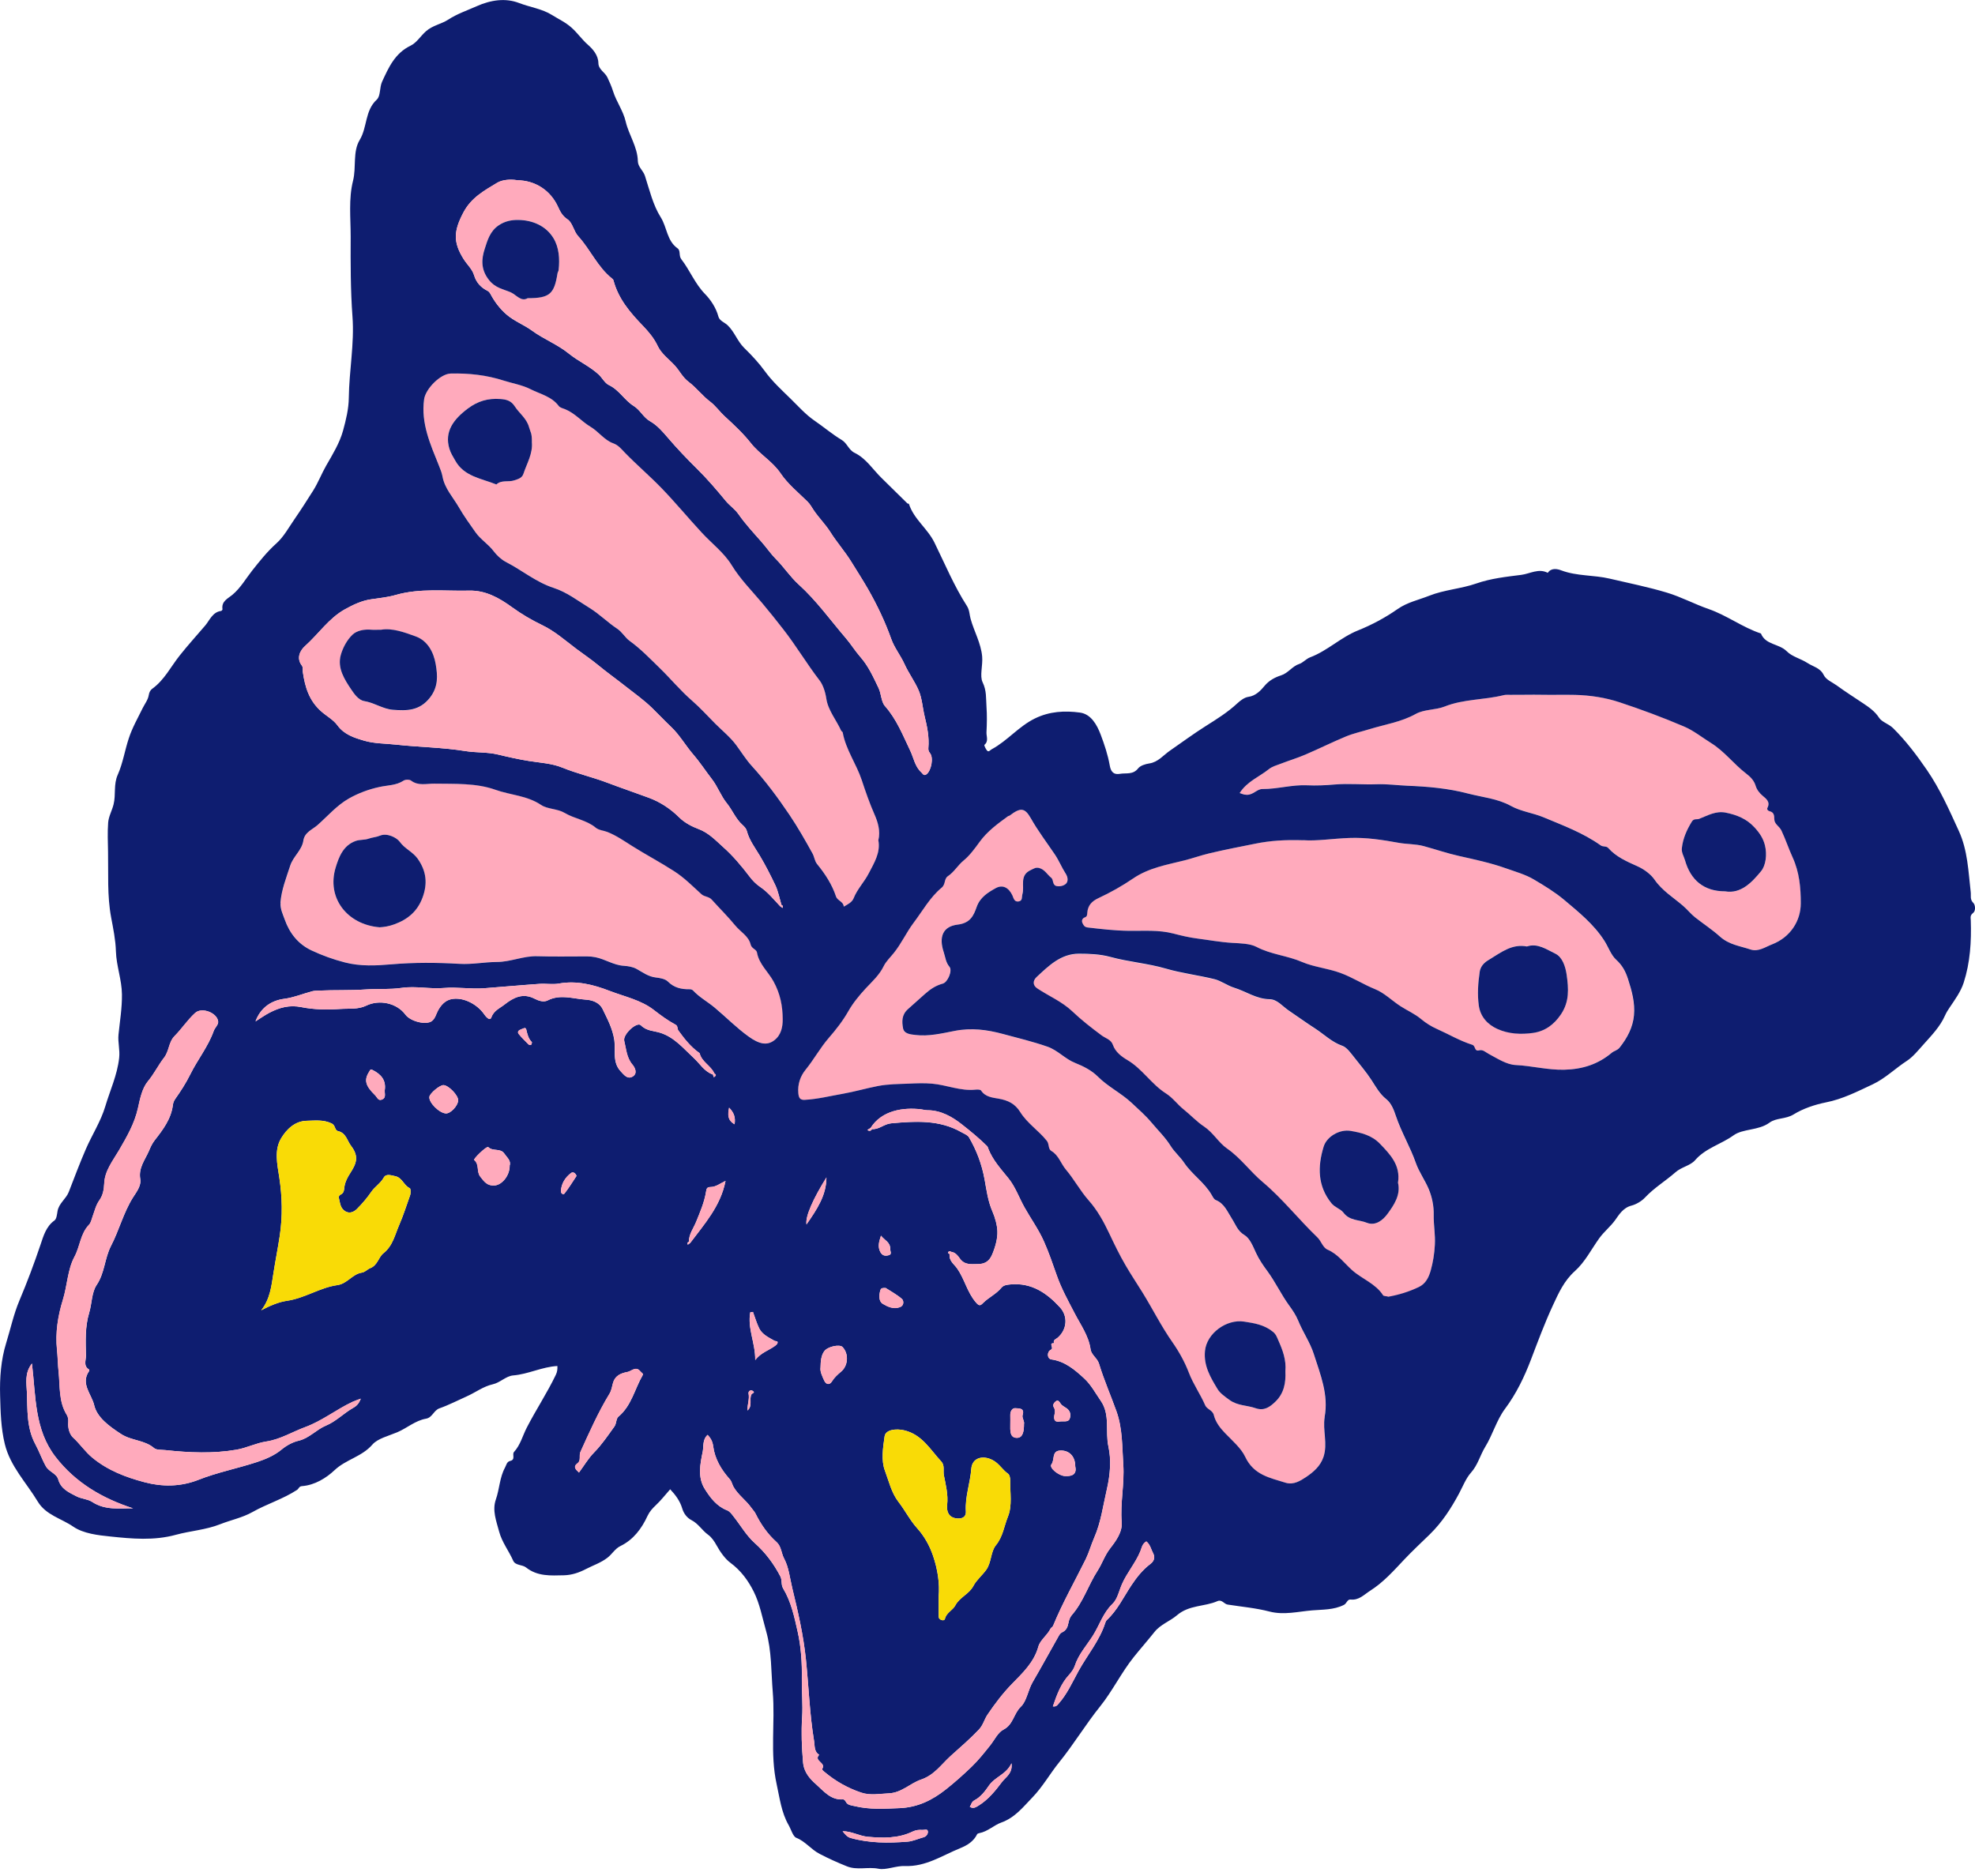 <svg width="261" height="248" viewBox="0 0 261 248" fill="none" xmlns="http://www.w3.org/2000/svg">
<path d="M175.044 187.311C174.755 189.041 175.471 190.806 174.885 192.572C174.473 193.817 173.532 194.598 172.592 195.221C171.876 195.706 170.929 196.314 169.88 195.981C167.797 195.322 165.67 194.967 164.535 192.543C164.014 191.436 162.857 190.423 161.902 189.446C161.244 188.773 160.629 187.991 160.39 187.029C160.231 186.377 159.486 186.276 159.255 185.748C158.618 184.271 157.678 182.962 157.092 181.427C156.564 180.045 155.812 178.663 154.937 177.425C153.447 175.305 152.296 172.989 150.944 170.796C150.221 169.624 149.447 168.473 148.752 167.279C147.942 165.897 147.248 164.457 146.561 163.002C145.845 161.475 145.02 159.956 143.841 158.646C142.735 157.401 141.917 155.86 140.847 154.593C140.174 153.797 139.892 152.697 138.916 152.125C138.467 151.865 138.662 151.221 138.322 150.787C137.238 149.433 135.726 148.471 134.815 146.995C134.127 145.88 133.187 145.431 131.936 145.214C131.147 145.077 130.193 144.99 129.636 144.143C129.542 143.999 129.144 143.999 128.898 144.027C126.931 144.237 125.115 143.42 123.198 143.239C122.157 143.145 121.144 143.181 120.103 143.231C118.721 143.297 117.347 143.282 115.98 143.55C114.425 143.854 112.892 144.302 111.365 144.57C109.709 144.86 108.045 145.279 106.346 145.374C105.702 145.41 105.543 145.106 105.485 144.498C105.377 143.311 105.753 142.247 106.44 141.401C107.539 140.04 108.371 138.499 109.535 137.16C110.447 136.11 111.365 134.945 112.096 133.657C112.675 132.629 113.528 131.573 114.403 130.632C115.249 129.728 116.197 128.881 116.768 127.701C117.072 127.079 117.636 126.536 118.085 125.986C119.097 124.727 119.756 123.258 120.71 121.984C121.904 120.392 122.873 118.597 124.435 117.324C124.978 116.882 124.725 116.173 125.253 115.811C126.07 115.261 126.555 114.371 127.343 113.727C128.095 113.119 128.811 112.149 129.448 111.274C130.46 109.877 131.842 108.871 133.216 107.872C133.274 107.829 133.361 107.843 133.419 107.8C134.822 106.729 135.4 106.743 136.203 108.147C137.165 109.833 138.33 111.375 139.407 112.974C139.935 113.763 140.297 114.66 140.811 115.464C141.107 115.927 141.165 116.448 140.89 116.766C140.651 117.041 140.131 117.208 139.661 117.128C139.017 117.02 139.241 116.289 138.916 116.028C138.373 115.594 138.04 114.899 137.288 114.726C136.847 114.624 136.587 114.827 136.203 115.001C134.663 115.717 135.415 117.128 135.097 118.199C134.988 118.576 135.154 119.075 134.576 119.155C134.004 119.234 133.932 118.699 133.78 118.366C133.31 117.345 132.507 116.875 131.567 117.396C130.533 117.968 129.506 118.605 129.057 119.871C128.645 121.043 128.211 122.013 126.533 122.216C124.558 122.447 124.045 123.858 124.703 125.863C124.92 126.514 124.963 127.209 125.462 127.795C125.882 128.287 125.224 129.836 124.58 130.01C123.647 130.263 122.924 130.748 122.186 131.406C121.455 132.065 120.71 132.724 119.973 133.382C119.134 134.127 119.17 135.039 119.322 135.901C119.459 136.653 120.291 136.711 120.949 136.798C122.714 137.015 124.464 136.595 126.135 136.262C128.37 135.821 130.439 136.11 132.529 136.668C134.496 137.196 136.478 137.674 138.409 138.347C139.791 138.831 140.753 139.982 142.069 140.496C143.19 140.93 144.268 141.502 145.064 142.298C146.423 143.658 148.152 144.483 149.548 145.786C150.452 146.625 151.407 147.472 152.166 148.384C153.013 149.397 153.989 150.338 154.691 151.467C155.204 152.292 155.942 152.9 156.484 153.703C157.511 155.245 159.168 156.294 160.108 157.937C160.26 158.204 160.405 158.516 160.658 158.617C161.801 159.08 162.206 160.187 162.791 161.092C163.291 161.859 163.515 162.698 164.455 163.256C165.171 163.683 165.569 164.732 165.959 165.579C166.365 166.462 166.929 167.279 167.471 168.01C168.534 169.45 169.279 171.071 170.321 172.512C170.791 173.156 171.254 173.836 171.551 174.567C172.158 176.072 173.12 177.44 173.605 178.96C174.465 181.659 175.594 184.351 175.03 187.325L175.044 187.311ZM169.865 181.261C170.003 179.748 169.504 178.439 168.932 177.158C168.759 176.76 168.636 176.362 168.194 176.007C167.052 175.095 165.786 174.893 164.404 174.683C162.075 174.328 159.464 176.239 159.24 178.562C159.052 180.516 159.985 182.079 160.904 183.606C161.222 184.134 161.873 184.59 162.459 185.024C163.558 185.827 164.788 185.726 165.916 186.124C167.059 186.529 167.811 185.958 168.534 185.277C169.692 184.17 169.93 182.737 169.865 181.268V181.261Z" fill="#FFAABC"/>
<path d="M116.081 111.027C116.392 112.685 115.546 114.016 114.823 115.406C114.23 116.556 113.297 117.49 112.812 118.72C112.61 119.234 112.016 119.538 111.51 119.82C111.481 119.14 110.678 119.053 110.49 118.481C109.955 116.889 109.051 115.5 107.995 114.204C107.648 113.785 107.633 113.256 107.395 112.815C106.433 111.064 105.434 109.312 104.328 107.677C102.816 105.426 101.189 103.233 99.337 101.207C98.607 100.404 97.977 99.383 97.305 98.479C96.523 97.43 95.475 96.583 94.542 95.649C93.522 94.629 92.553 93.543 91.468 92.603C89.927 91.271 88.64 89.693 87.186 88.282C85.906 87.037 84.676 85.749 83.208 84.693C82.615 84.266 82.246 83.528 81.566 83.086C80.293 82.254 79.215 81.147 77.906 80.336C76.365 79.388 74.919 78.252 73.176 77.695C70.854 76.949 69.002 75.364 66.876 74.272C66.254 73.953 65.675 73.418 65.256 72.853C64.547 71.905 63.498 71.283 62.84 70.335C62.088 69.257 61.299 68.178 60.648 67.042C59.889 65.71 58.768 64.545 58.486 62.968C58.399 62.461 58.211 62.027 58.023 61.557C56.894 58.741 55.614 55.941 56.055 52.764C56.243 51.396 58.196 49.399 59.571 49.362C61.95 49.305 64.315 49.565 66.579 50.296C67.758 50.68 69.024 50.875 70.123 51.432C71.404 52.084 72.915 52.388 73.848 53.654C74.022 53.886 74.412 53.965 74.716 54.088C75.996 54.617 76.893 55.709 78.029 56.389C79.121 57.048 79.852 58.163 81.059 58.59C81.725 58.828 82.137 59.357 82.557 59.791C84.133 61.419 85.862 62.881 87.439 64.516C89.276 66.42 90.961 68.453 92.748 70.393C94.072 71.826 95.706 73.063 96.683 74.662C97.833 76.544 99.337 78.035 100.711 79.678C101.681 80.835 102.621 82.015 103.547 83.202C105.239 85.373 106.635 87.739 108.313 89.918C108.747 90.482 109.073 91.416 109.21 92.342C109.434 93.876 110.519 95.15 111.17 96.568C111.214 96.655 111.358 96.706 111.373 96.793C111.778 99.065 113.174 100.939 113.89 103.096C114.403 104.63 114.931 106.157 115.582 107.655C116.002 108.618 116.385 109.826 116.089 111.027H116.081ZM70.282 58.394C70.282 57.171 70.116 57.215 69.906 56.462C69.581 55.282 68.612 54.638 68.019 53.705C67.519 52.93 66.868 52.785 66.073 52.735C64.489 52.626 63.144 53.003 61.813 54.001C59.91 55.427 58.71 57.055 59.375 59.291C59.556 59.907 59.882 60.384 60.156 60.883C61.328 62.989 63.628 63.236 65.588 64.032C66.275 63.388 67.201 63.764 67.946 63.489C68.38 63.33 68.966 63.228 69.161 62.628C69.617 61.238 70.434 59.943 70.275 58.394H70.282Z" fill="#FFAABC"/>
<path d="M37.083 119.292C37.213 117.584 37.85 116.021 38.371 114.414C38.776 113.162 39.919 112.374 40.114 111.093C40.28 109.971 41.329 109.624 42.002 109.03C43.354 107.829 44.555 106.41 46.146 105.52C47.39 104.818 48.736 104.319 50.16 104.008C51.231 103.776 52.381 103.827 53.357 103.168C53.596 103.009 54.124 102.995 54.341 103.161C55.31 103.892 56.395 103.545 57.422 103.566C60.142 103.61 62.955 103.472 65.472 104.37C67.469 105.086 69.682 105.13 71.541 106.389C72.387 106.96 73.682 106.874 74.637 107.431C75.946 108.205 77.537 108.372 78.738 109.378C79.172 109.739 79.794 109.754 80.3 109.956C81.479 110.427 82.528 111.158 83.548 111.802C85.37 112.953 87.287 113.958 89.102 115.131C90.477 116.021 91.547 117.135 92.726 118.185C93.109 118.525 93.695 118.474 94.079 118.894C95.113 120.037 96.212 121.123 97.196 122.324C97.876 123.156 98.961 123.706 99.221 124.828C99.359 125.4 99.981 125.458 100.06 125.885C100.328 127.419 101.543 128.432 102.245 129.706C103.142 131.341 103.445 132.955 103.46 134.692C103.467 135.705 103.264 136.769 102.375 137.464C101.369 138.245 100.328 137.977 98.946 136.986C97.348 135.835 95.974 134.431 94.469 133.172C93.543 132.398 92.459 131.812 91.627 130.922C91.504 130.784 91.366 130.733 91.149 130.741C90.086 130.755 89.124 130.567 88.3 129.735C87.938 129.366 87.236 129.257 86.672 129.185C85.696 129.069 84.972 128.512 84.162 128.063C83.671 127.788 83.041 127.679 82.47 127.643C81.117 127.564 79.996 126.76 78.701 126.507C78.325 126.435 77.964 126.399 77.602 126.399C75.418 126.391 73.233 126.449 71.049 126.377C69.205 126.319 67.505 127.137 65.675 127.137C64.026 127.137 62.42 127.484 60.728 127.383C57.748 127.209 54.746 127.187 51.744 127.448C49.734 127.622 47.679 127.73 45.618 127.202C44.07 126.804 42.609 126.276 41.177 125.603C39.398 124.763 38.277 123.301 37.647 121.521C37.401 120.819 37.025 120.088 37.105 119.285L37.083 119.292ZM50.131 122.563C50.797 122.527 51.404 122.418 52.077 122.179C53.914 121.528 55.18 120.428 55.846 118.619C56.511 116.81 56.373 115.174 55.209 113.51C54.551 112.576 53.495 112.193 52.822 111.252C52.431 110.702 51.158 110.058 50.233 110.441C49.719 110.651 49.213 110.666 48.736 110.839C48.164 111.049 47.564 110.955 47 111.151C45.35 111.737 44.779 113.285 44.367 114.631C43.123 118.67 45.879 122.194 50.131 122.556V122.563Z" fill="#FFAABC"/>
<path d="M172.231 111.049C173.959 111.179 176.115 110.832 178.285 110.752C180.527 110.666 182.668 111.006 184.838 111.397C185.93 111.592 187.073 111.548 188.129 111.831C189.684 112.25 191.203 112.779 192.787 113.133C194.855 113.597 196.96 114.045 198.935 114.747C200.193 115.196 201.56 115.572 202.703 116.252C204.063 117.056 205.459 117.91 206.652 118.908C208.576 120.529 210.572 122.129 211.983 124.314C212.525 125.154 212.872 126.218 213.538 126.825C214.377 127.593 214.782 128.36 215.122 129.395C215.635 130.972 216.062 132.543 215.91 134.185C215.766 135.792 215.028 137.181 214.015 138.455C213.704 138.846 213.292 138.875 212.966 139.15C211.165 140.662 209.126 141.328 206.688 141.386C204.497 141.444 202.414 140.872 200.265 140.764C199.057 140.706 197.857 139.91 196.728 139.302C196.302 139.077 195.955 138.687 195.441 138.824C194.79 138.998 195.021 138.238 194.537 138.086C192.909 137.572 191.42 136.682 189.85 135.987C189.148 135.676 188.411 135.213 187.781 134.692C186.942 133.99 185.944 133.563 185.062 132.991C183.941 132.268 182.928 131.233 181.706 130.741C180.136 130.104 178.718 129.177 177.113 128.591C175.435 127.983 173.59 127.817 172.064 127.151C170.097 126.297 167.949 126.152 166.032 125.154C165.164 124.698 163.884 124.683 162.792 124.618C161.237 124.524 159.696 124.227 158.163 124.039C157.15 123.909 156.065 123.656 155.052 123.388C153.078 122.867 151.125 123.048 149.158 123.026C147.335 123.004 145.534 122.787 143.726 122.585C143.277 122.534 143.169 122.281 143.031 122.006C142.879 121.687 143.01 121.369 143.321 121.26C143.668 121.145 143.639 120.913 143.661 120.652C143.74 119.675 144.232 119.125 145.165 118.691C146.735 117.96 148.268 117.106 149.7 116.122C151.769 114.704 154.148 114.306 156.492 113.72C157.584 113.445 158.647 113.061 159.761 112.793C161.793 112.308 163.848 111.925 165.887 111.505C167.818 111.114 169.786 110.97 172.209 111.056L172.231 111.049ZM201.799 125.081C199.839 124.698 198.385 125.863 196.931 126.731C196.468 127.006 195.694 127.448 195.549 128.418C195.325 129.923 195.224 131.406 195.427 132.883C195.629 134.344 196.577 135.394 197.893 135.987C199.383 136.653 201.018 136.718 202.587 136.508C204.135 136.298 205.357 135.444 206.29 134.041C207.411 132.362 207.296 130.675 207.043 128.852C206.876 127.672 206.45 126.471 205.538 126.029C204.403 125.487 203.202 124.604 201.799 125.074V125.081Z" fill="#FFAABC"/>
<path d="M163.826 104.818C164.795 103.277 166.415 102.683 167.695 101.648C168.137 101.294 168.744 101.135 169.287 100.925C170.35 100.52 171.449 100.187 172.491 99.738C174.306 98.964 176.071 98.073 177.901 97.321C178.906 96.901 179.991 96.669 181.04 96.351C183.072 95.722 185.192 95.41 187.101 94.354C188.251 93.717 189.712 93.854 190.913 93.377C193.43 92.371 196.142 92.523 198.71 91.871C198.992 91.799 199.31 91.828 199.607 91.828C200.996 91.843 202.384 91.792 203.766 91.821C205.234 91.85 206.702 91.799 208.171 91.835C210.167 91.886 212.192 92.197 214.037 92.812C216.915 93.768 219.78 94.831 222.579 96.025C223.808 96.546 224.958 97.473 226.137 98.204C227.909 99.311 229.125 100.968 230.73 102.206C231.316 102.654 231.808 103.125 232.032 103.885C232.177 104.377 232.517 104.811 232.965 105.187C233.37 105.527 233.992 105.969 233.587 106.743C233.479 106.953 233.609 107.148 233.898 107.221C234.426 107.358 234.484 107.764 234.484 108.256C234.484 108.914 235.157 109.196 235.424 109.761C235.981 110.933 236.379 112.164 236.914 113.329C237.811 115.275 237.985 117.352 237.985 119.371C237.985 121.723 236.589 123.873 234.195 124.806C233.276 125.161 232.372 125.834 231.323 125.479C229.949 125.016 228.524 124.871 227.295 123.771C226.289 122.874 225.096 122.1 224.011 121.231C223.432 120.775 222.977 120.189 222.434 119.719C221.154 118.612 219.671 117.729 218.651 116.245C218.203 115.594 217.335 114.914 216.416 114.494C215.028 113.871 213.595 113.256 212.539 112.07C212.272 111.773 211.867 111.961 211.527 111.715C209.227 110.072 206.587 109.088 203.997 108.017C202.594 107.431 201.032 107.257 199.679 106.512C197.9 105.535 195.904 105.375 193.987 104.869C191.34 104.174 188.664 103.95 185.98 103.841C184.635 103.783 183.275 103.595 181.966 103.646C180.1 103.718 178.234 103.516 176.353 103.682C175.196 103.783 173.945 103.834 172.737 103.783C170.748 103.689 168.831 104.29 166.849 104.275C166.126 104.275 165.634 105.064 164.766 105.043C164.368 105.028 164.122 104.891 163.833 104.811L163.826 104.818ZM227.974 117.816C230.065 118.185 231.526 116.621 232.734 115.145C233.341 114.4 233.544 112.945 233.24 111.737C233.009 110.818 232.524 110.087 231.866 109.37C230.803 108.212 229.522 107.713 228.069 107.416C226.759 107.148 225.674 107.793 224.546 108.234C224.235 108.357 223.859 108.154 223.577 108.603C222.904 109.696 222.405 110.818 222.26 112.098C222.195 112.699 222.528 113.169 222.673 113.698C223.418 116.325 225.168 117.816 227.974 117.816Z" fill="#FFAABC"/>
<path d="M183.405 171.397C183.174 171.346 182.848 171.368 182.769 171.23C181.763 169.667 179.97 169.074 178.646 167.887C177.633 166.975 176.794 165.796 175.456 165.217C174.784 164.927 174.625 164.095 174.075 163.567C171.608 161.2 169.475 158.457 166.864 156.272C165.2 154.875 163.956 153.095 162.148 151.836C161.034 151.061 160.318 149.737 159.124 148.941C158.141 148.282 157.338 147.4 156.405 146.661C155.609 146.025 154.98 145.12 154.076 144.556C152.152 143.347 150.958 141.306 148.962 140.134C148.232 139.707 147.378 139.084 147.06 138.129C146.821 137.42 146.076 137.261 145.592 136.899C144.246 135.9 142.908 134.851 141.715 133.722C140.319 132.398 138.612 131.696 137.078 130.683C136.442 130.263 136.471 129.648 136.984 129.17C138.59 127.679 140.189 126.087 142.575 126.087C143.957 126.087 145.396 126.145 146.713 126.507C149.129 127.173 151.646 127.354 154.032 128.048C156.173 128.671 158.358 128.931 160.491 129.452C161.367 129.669 162.177 130.299 163.088 130.581C164.658 131.059 166.032 132.079 167.775 132.101C168.795 132.115 169.496 133.049 170.285 133.585C171.457 134.373 172.628 135.227 173.8 135.98C174.979 136.733 175.999 137.782 177.402 138.267C177.944 138.455 178.465 139.157 178.87 139.678C179.666 140.698 180.519 141.683 181.235 142.783C181.792 143.644 182.328 144.621 183.188 145.308C183.883 145.858 184.215 146.799 184.454 147.508C185.177 149.672 186.356 151.619 187.109 153.768C187.506 154.904 188.302 156.019 188.794 157.177C189.242 158.226 189.488 159.456 189.459 160.6C189.43 161.924 189.684 163.227 189.611 164.573C189.546 165.752 189.373 166.852 189.061 167.967C188.808 168.886 188.396 169.703 187.485 170.145C186.183 170.767 184.816 171.187 183.398 171.433L183.405 171.397ZM184.743 156.301C185.091 154.021 183.731 152.596 182.342 151.163C181.272 150.056 179.89 149.723 178.48 149.477C177.011 149.223 175.319 150.222 174.914 151.561C174.111 154.195 174.097 156.75 175.934 159.029C176.368 159.565 177.178 159.804 177.503 160.252C178.335 161.381 179.586 161.2 180.621 161.62C181.807 162.098 182.805 161.193 183.34 160.462C184.208 159.282 185.134 157.944 184.736 156.308L184.743 156.301Z" fill="#FFAABC"/>
<path d="M88.567 196.835C87.938 197.544 87.359 198.296 86.672 198.94C86.224 199.367 85.855 199.758 85.573 200.352C84.799 202.031 83.714 203.5 81.978 204.346C81.269 204.694 80.893 205.41 80.271 205.888C79.381 206.568 78.405 206.879 77.465 207.364C76.503 207.864 75.57 208.175 74.535 208.204C72.792 208.24 71.035 208.377 69.516 207.169C69.024 206.778 68.098 206.93 67.816 206.271C67.245 204.976 66.348 203.854 65.964 202.443C65.588 201.025 65.024 199.635 65.53 198.181C66.015 196.798 66.022 195.286 66.738 193.969C66.926 193.621 66.963 193.194 67.433 193.086C68.17 192.919 67.635 192.225 67.932 191.899C68.778 190.973 69.06 189.764 69.617 188.686C70.832 186.327 72.3 184.112 73.45 181.717C73.646 181.319 73.682 180.95 73.66 180.544C71.628 180.653 69.827 181.623 67.823 181.789C66.861 181.869 66.102 182.744 65.118 182.962C63.86 183.244 62.833 184.047 61.675 184.561C60.482 185.089 59.31 185.704 58.073 186.139C57.314 186.406 57.14 187.362 56.301 187.506C54.883 187.752 53.791 188.751 52.497 189.301C51.368 189.779 49.907 190.126 49.213 190.929C47.817 192.543 45.727 192.883 44.215 194.309C43.137 195.329 41.604 196.299 39.89 196.422C39.514 196.451 39.477 196.777 39.253 196.921C37.402 198.13 35.275 198.767 33.366 199.845C32.028 200.598 30.516 200.894 29.105 201.452C27.21 202.204 25.178 202.327 23.261 202.848C20.339 203.652 17.431 203.377 14.596 203.08C12.983 202.914 11.03 202.704 9.671 201.77C8.108 200.692 6.069 200.25 4.991 198.463C3.486 195.959 1.36 193.817 0.637 190.864C0.123 188.758 0.072 186.616 0.015 184.46C-0.051 182.1 0.13 179.727 0.81 177.527C1.389 175.652 1.801 173.706 2.561 171.904C3.595 169.458 4.521 166.983 5.367 164.472C5.729 163.4 6.083 162.098 7.197 161.309C7.479 161.106 7.53 160.513 7.602 160.086C7.776 159.037 8.73 158.465 9.092 157.531C9.822 155.65 10.531 153.754 11.334 151.901C12.159 149.998 13.323 148.21 13.909 146.242C14.538 144.122 15.493 142.11 15.746 139.83C15.869 138.737 15.558 137.76 15.659 136.747C15.84 134.974 16.137 133.23 16.115 131.428C16.093 129.481 15.377 127.665 15.319 125.74C15.276 124.228 14.965 122.737 14.69 121.268C14.148 118.373 14.336 115.478 14.278 112.576C14.256 111.295 14.198 110.014 14.292 108.741C14.35 107.909 14.806 107.141 15.008 106.316C15.334 105.021 14.979 103.689 15.565 102.387C16.238 100.874 16.491 99.181 17.019 97.589C17.475 96.192 18.205 94.911 18.849 93.601C19.131 93.037 19.558 92.501 19.659 91.872C19.717 91.488 19.876 91.206 20.129 91.025C21.713 89.882 22.574 88.116 23.739 86.647C24.823 85.279 26.017 83.969 27.138 82.652C27.68 82.015 28.093 80.886 29.214 80.749C29.286 80.742 29.409 80.597 29.402 80.532C29.236 79.439 30.133 79.113 30.755 78.578C31.811 77.68 32.49 76.472 33.329 75.408C34.299 74.185 35.304 72.911 36.512 71.833C37.496 70.957 38.161 69.713 38.928 68.605C39.781 67.368 40.591 66.101 41.394 64.828C42.052 63.778 42.493 62.613 43.101 61.549C43.962 60.051 44.888 58.546 45.336 56.911C45.719 55.514 46.081 54.03 46.096 52.576C46.139 48.986 46.848 45.433 46.58 41.843C46.32 38.327 46.327 34.802 46.342 31.278C46.342 28.81 46.052 26.284 46.653 23.896C47.108 22.087 46.587 20.068 47.535 18.498C48.555 16.811 48.2 14.626 49.799 13.157C50.312 12.679 50.146 11.543 50.493 10.798C51.354 8.923 52.193 7.034 54.247 6.043C55.072 5.645 55.592 4.74 56.308 4.118C57.205 3.336 58.319 3.192 59.238 2.591C60.417 1.824 61.719 1.39 62.984 0.825C64.85 -0.007 66.796 -0.296 68.597 0.398C70.044 0.955 71.649 1.165 72.937 1.976C73.798 2.519 74.752 2.946 75.555 3.677C76.322 4.364 76.901 5.218 77.674 5.898C78.333 6.477 79.056 7.28 79.078 8.337C79.092 9.198 79.931 9.531 80.264 10.219C80.553 10.826 80.814 11.42 81.016 12.057C81.45 13.439 82.354 14.633 82.687 16.066C83.099 17.846 84.249 19.395 84.293 21.298C84.307 22.065 85.001 22.536 85.233 23.252C85.833 25.112 86.296 27.102 87.316 28.716C88.155 30.047 88.119 31.813 89.537 32.819C89.978 33.13 89.674 33.789 90.035 34.259C91.171 35.721 91.829 37.487 93.182 38.869C93.912 39.615 94.628 40.678 94.939 41.843C95.091 42.408 95.749 42.603 96.155 42.987C97.073 43.863 97.442 45.093 98.346 45.983C99.323 46.938 100.292 47.973 101.066 49.044C102.064 50.419 103.279 51.526 104.458 52.677C105.485 53.683 106.469 54.797 107.633 55.593C108.848 56.426 109.969 57.388 111.235 58.148C111.959 58.582 112.147 59.465 112.935 59.849C114.461 60.587 115.344 62.056 116.523 63.199C117.658 64.307 118.786 65.428 119.915 66.536C119.958 66.579 120.103 66.557 120.117 66.601C120.761 68.613 122.569 69.843 123.481 71.695C124.869 74.518 126.077 77.442 127.784 80.097C128.131 80.64 128.11 81.226 128.262 81.776C128.724 83.455 129.636 84.99 129.795 86.777C129.896 87.949 129.448 89.339 129.853 90.171C130.402 91.3 130.287 92.328 130.366 93.399C130.446 94.52 130.424 95.657 130.366 96.785C130.337 97.328 130.685 97.958 130.091 98.45C130.034 98.501 130.272 99.043 130.482 99.239C130.677 99.412 130.865 99.13 131.068 99.022C133.137 97.907 134.619 96.011 136.76 94.962C138.706 94.007 140.717 93.912 142.713 94.18C144.181 94.376 144.962 95.794 145.447 97.068C145.946 98.385 146.402 99.745 146.655 101.164C146.771 101.808 147.017 102.437 147.986 102.278C148.825 102.134 149.714 102.43 150.402 101.562C150.698 101.185 151.356 100.983 151.884 100.903C153.034 100.737 153.75 99.811 154.582 99.232C156.166 98.139 157.728 96.981 159.356 95.953C160.802 95.041 162.242 94.144 163.5 92.972C163.913 92.588 164.455 92.176 164.976 92.103C165.96 91.98 166.661 91.199 167.088 90.678C167.732 89.903 168.52 89.513 169.287 89.266C170.263 88.955 170.762 88.051 171.731 87.74C172.165 87.602 172.607 87.081 173.135 86.878C175.427 86.017 177.192 84.23 179.456 83.325C181.308 82.58 183.073 81.632 184.678 80.51C185.995 79.591 187.456 79.301 188.859 78.744C190.877 77.941 193.076 77.825 195.087 77.123C197.039 76.443 199.05 76.233 201.039 75.98C202.182 75.835 203.332 75.075 204.54 75.712C205.017 74.995 205.849 75.205 206.326 75.386C208.402 76.168 210.623 75.98 212.728 76.479C215.252 77.072 217.798 77.579 220.272 78.324C222.159 78.889 223.924 79.844 225.797 80.495C228.221 81.335 230.282 82.927 232.712 83.73C233.32 85.257 235.113 85.055 236.126 86.082C236.828 86.799 237.978 87.052 238.853 87.624C239.591 88.109 240.545 88.26 241.008 89.216C241.327 89.86 242.129 90.164 242.701 90.576C243.844 91.409 245.059 92.183 246.238 92.972C246.961 93.457 247.771 94.007 248.321 94.861C248.697 95.447 249.587 95.657 250.187 96.25C251.887 97.936 253.283 99.789 254.642 101.764C256.386 104.305 257.593 107.055 258.859 109.819C260.045 112.41 260.118 115.174 260.436 117.917C260.494 118.387 260.306 118.88 260.783 119.343C261.044 119.596 261.123 120.392 260.74 120.674C260.32 120.993 260.429 121.311 260.443 121.644C260.537 124.437 260.364 127.224 259.503 129.887C259.12 131.066 258.346 132.13 257.637 133.179C257.413 133.512 257.203 133.845 257.044 134.207C256.386 135.698 255.272 136.834 254.208 138.028C253.514 138.803 252.776 139.707 252.017 140.199C250.469 141.205 249.131 142.544 247.475 143.318C245.478 144.252 243.525 145.265 241.283 145.706C239.837 145.996 238.282 146.517 237.03 147.291C235.974 147.943 234.745 147.718 233.848 148.377C232.379 149.455 230.354 149.144 229.081 150.063C227.447 151.243 225.4 151.735 224.011 153.341C223.389 154.065 222.203 154.239 221.414 154.941C220.105 156.091 218.601 156.989 217.393 158.277C216.923 158.783 216.192 159.189 215.614 159.341C214.478 159.63 213.943 160.571 213.436 161.273C212.8 162.148 211.961 162.8 211.339 163.668C210.29 165.13 209.466 166.795 208.127 167.996C206.703 169.27 205.979 170.883 205.213 172.541C204.128 174.878 203.238 177.288 202.319 179.698C201.459 181.956 200.388 184.199 198.884 186.211C197.77 187.709 197.256 189.641 196.265 191.248C195.593 192.348 195.311 193.614 194.385 194.649C193.741 195.366 193.314 196.458 192.815 197.399C191.759 199.367 190.573 201.206 188.953 202.79C187.817 203.898 186.653 204.976 185.561 206.134C184.172 207.61 182.819 209.137 181.062 210.252C180.237 210.78 179.594 211.525 178.487 211.41C178.039 211.359 177.988 211.923 177.597 212.119C176.259 212.799 174.74 212.727 173.402 212.842C171.565 212.994 169.677 213.494 167.753 212.994C165.952 212.524 164.079 212.365 162.235 212.075C161.757 212.003 161.482 211.366 160.896 211.619C159.168 212.379 157.164 212.097 155.53 213.494C154.633 214.268 153.367 214.688 152.557 215.708C151.667 216.83 150.713 217.908 149.816 219.03C148.181 221.078 147.024 223.481 145.404 225.507C143.472 227.909 141.896 230.544 139.957 232.939C138.749 234.437 137.78 236.174 136.442 237.556C135.234 238.801 134.149 240.227 132.334 240.878C131.357 241.225 130.533 242.072 129.426 242.282C129.325 242.304 129.173 242.347 129.137 242.419C128.667 243.382 127.82 243.896 126.895 244.272C124.529 245.234 122.338 246.74 119.611 246.631C118.41 246.58 117.087 247.196 116.11 246.993C114.693 246.704 113.289 247.225 111.908 246.667C110.671 246.168 109.492 245.64 108.313 245.025C107.17 244.431 106.433 243.375 105.225 242.897C104.791 242.723 104.545 241.79 104.212 241.211C103.265 239.561 103.04 237.665 102.635 235.812C101.738 231.752 102.454 227.678 102.122 223.64C101.898 220.955 101.992 218.219 101.247 215.592C100.74 213.812 100.408 211.938 99.583 210.317C98.874 208.906 97.912 207.574 96.516 206.546C95.836 206.047 95.171 205.114 94.686 204.231C94.404 203.717 94.043 203.181 93.58 202.848C92.784 202.277 92.299 201.387 91.381 200.916C90.809 200.627 90.354 200.055 90.151 199.353C89.862 198.376 89.262 197.58 88.589 196.864L88.567 196.835ZM91.2 164.298C93.081 161.779 95.229 159.42 95.88 156.077C95.149 156.431 94.6 156.88 93.92 156.887C93.406 156.895 93.363 157.104 93.298 157.546C93.073 158.921 92.524 160.195 91.996 161.483C91.648 162.337 91.026 163.125 91.041 164.117C90.846 164.197 90.795 164.327 90.896 164.508C90.998 164.435 91.099 164.363 91.2 164.298ZM94.202 142.008C94.245 142.131 94.288 142.254 94.332 142.385C94.39 142.341 94.455 142.305 94.505 142.254C94.737 142.037 94.484 141.965 94.382 141.849C93.92 140.836 92.733 140.358 92.451 139.215C92.444 139.186 92.401 139.164 92.372 139.143C91.258 138.347 90.426 137.283 89.63 136.19C89.457 135.944 89.609 135.618 89.262 135.43C88.242 134.88 87.316 134.2 86.39 133.483C84.683 132.159 82.513 131.725 80.531 130.958C78.412 130.14 76.206 129.576 73.856 129.995C73.016 130.147 72.127 129.974 71.266 130.039C68.836 130.205 66.413 130.43 63.983 130.618C62.211 130.755 60.402 130.43 58.681 130.581C56.793 130.748 54.956 130.292 53.083 130.567C51.506 130.799 49.871 130.668 48.287 130.777C46.226 130.922 44.172 130.828 42.125 130.929C41.828 130.943 41.524 130.943 41.242 131.016C40.005 131.349 38.805 131.855 37.546 132.014C35.839 132.239 34.436 133.179 33.756 134.996C34.414 134.583 34.986 134.171 35.601 133.853C36.924 133.158 38.248 132.796 39.832 133.114C41.495 133.447 43.267 133.476 44.967 133.353C46.096 133.274 47.318 133.44 48.381 132.919C50.117 132.072 52.432 132.564 53.567 134.099C54.254 135.025 56.366 135.524 57.09 134.931C57.509 134.583 57.618 134.055 57.856 133.599C58.24 132.876 58.782 132.26 59.571 132.072C61.118 131.71 63.042 132.68 63.99 134.07C64.149 134.301 64.72 135.018 64.908 134.497C65.248 133.556 66.029 133.274 66.659 132.774C67.838 131.848 69.089 131.197 70.644 132C71.15 132.26 71.823 132.499 72.365 132.224C74.043 131.363 75.743 132.014 77.414 132.123C78.188 132.174 79.186 132.441 79.642 133.389C80.271 134.692 80.944 135.937 81.175 137.442C81.385 138.817 80.879 140.373 82.014 141.589C82.455 142.066 82.904 142.667 83.555 142.312C84.278 141.914 83.945 141.14 83.569 140.706C82.788 139.779 82.752 138.643 82.484 137.579C82.267 136.718 84.162 134.989 84.683 135.51C85.457 136.284 86.376 136.226 87.244 136.501C89.11 137.087 90.318 138.578 91.685 139.845C92.495 140.59 93.066 141.618 94.18 142.008H94.202ZM115.235 149.238C116.168 149.31 116.812 148.558 117.767 148.471C120.978 148.181 124.139 147.972 127.075 149.658C127.423 149.853 127.871 150.012 128.052 150.324C129.064 152.06 129.752 153.884 130.12 155.925C130.366 157.293 130.562 158.762 131.14 160.093C131.509 160.933 131.777 161.939 131.806 162.742C131.842 163.69 131.538 164.812 131.111 165.818C130.706 166.773 130.077 167.084 129.151 167.077C128.298 167.077 127.451 167.229 126.815 166.302C126.656 166.071 126.287 165.543 125.773 165.477C125.643 165.463 125.52 165.297 125.376 165.42C125.108 165.644 125.499 165.709 125.491 165.774C125.383 166.65 126.092 167.084 126.497 167.67C127.473 169.067 127.813 170.796 128.956 172.128C129.397 172.635 129.535 172.606 129.918 172.215C130.663 171.47 131.654 171.035 132.341 170.196C132.616 169.856 133.093 169.805 133.556 169.762C136.319 169.516 138.323 170.883 140.066 172.787C141.165 173.981 141.006 175.739 139.776 176.803C139.552 176.998 139.125 177.078 139.292 177.541C138.496 177.476 139.335 178.171 138.887 178.388C138.308 178.663 138.366 179.596 138.937 179.676C140.746 179.929 142.055 181.058 143.284 182.194C144.174 183.012 144.774 184.148 145.476 185.162C146.742 187 146.033 189.2 146.481 191.212C146.865 192.956 146.713 194.931 146.264 196.871C145.765 199.013 145.498 201.191 144.601 203.232C144.196 204.158 143.906 205.208 143.487 206.062C142.04 208.992 140.413 211.844 139.169 214.876C139.089 215.071 138.887 215.129 138.836 215.245C138.409 216.128 137.455 216.772 137.223 217.619C136.644 219.732 135.097 221.158 133.722 222.569C132.493 223.835 131.487 225.174 130.511 226.607C130.077 227.244 129.925 227.996 129.375 228.583C128.196 229.827 126.902 230.934 125.636 232.078C124.385 233.207 123.495 234.604 121.709 235.211C120.291 235.696 119.148 236.948 117.477 237.028C116.248 237.086 115.004 237.332 113.817 236.934C112.045 236.34 110.432 235.436 108.993 234.227C108.805 234.068 108.574 233.931 108.689 233.728C109.145 232.961 107.496 232.736 108.255 231.933C107.561 231.521 107.684 230.725 107.583 230.138C106.99 226.556 106.874 222.923 106.498 219.312C106.165 216.099 105.456 213.016 104.697 209.904C104.378 208.587 104.248 207.169 103.619 205.996C103.236 205.28 103.272 204.397 102.606 203.804C101.435 202.754 100.545 201.466 99.843 200.055C99.706 199.773 99.46 199.541 99.294 199.295C98.592 198.296 97.558 197.602 96.943 196.538C96.748 196.205 96.719 195.829 96.43 195.503C95.323 194.258 94.462 192.833 94.245 191.146C94.165 190.502 93.92 190.083 93.515 189.648C92.806 190.278 93.001 191.161 92.864 191.863C92.531 193.506 92.155 195.257 93.153 196.827C93.883 197.985 94.715 199.078 96.068 199.614C96.458 199.765 96.668 200.091 96.921 200.41C97.869 201.596 98.599 202.928 99.764 203.97C101.138 205.2 102.252 206.684 103.12 208.348C103.395 208.877 103.178 209.427 103.496 209.955C104.552 211.706 104.979 213.747 105.413 215.672C105.861 217.662 105.999 219.79 105.962 221.881C105.934 223.582 106.114 225.268 105.999 226.983C105.876 228.952 105.948 230.934 106.122 232.925C106.237 234.271 107.055 235.132 107.836 235.827C108.827 236.702 109.781 237.954 111.416 237.824C111.525 237.817 111.691 237.976 111.749 238.092C111.995 238.613 112.465 238.598 112.935 238.714C114.91 239.192 116.877 239.061 118.888 238.982C121.282 238.881 123.213 237.918 124.985 236.514C126.164 235.581 127.3 234.567 128.392 233.518C129.318 232.628 130.07 231.665 130.851 230.688C131.43 229.972 131.864 228.981 132.609 228.604C133.918 227.938 133.954 226.477 134.909 225.572C135.683 224.841 135.849 223.379 136.471 222.315C137.621 220.347 138.706 218.342 139.834 216.36C139.957 216.135 140.109 215.86 140.319 215.766C140.912 215.506 141.093 215.05 141.201 214.471C141.266 214.123 141.411 213.74 141.635 213.472C143.161 211.735 143.82 209.499 145.049 207.596C145.657 206.662 145.975 205.606 146.684 204.687C147.436 203.717 148.34 202.508 148.232 201.191C148.022 198.637 148.615 196.133 148.441 193.578C148.275 191.204 148.362 188.845 147.537 186.529C146.785 184.431 145.888 182.383 145.237 180.255C145.006 179.481 144.232 179.119 144.116 178.323C143.863 176.557 142.807 175.11 142.019 173.59C141.165 171.947 140.261 170.304 139.653 168.575C139.125 167.07 138.605 165.543 137.961 164.095C137.267 162.518 136.232 161.092 135.386 159.579C134.67 158.306 134.178 156.873 133.281 155.758C132.283 154.521 131.213 153.363 130.619 151.865C130.569 151.727 130.525 151.568 130.431 151.474C129.39 150.439 128.24 149.499 127.104 148.608C125.839 147.61 124.327 146.741 122.562 146.741C122.265 146.741 121.976 146.647 121.694 146.618C119.38 146.343 116.515 146.756 115.054 149.079C114.91 149.173 114.758 149.267 114.613 149.354C114.852 149.506 115.069 149.527 115.228 149.245L115.235 149.238ZM103.105 119.784C103.207 119.857 103.308 119.929 103.409 120.001C103.518 119.813 103.467 119.683 103.272 119.603C103.011 118.728 102.845 117.808 102.462 116.998C101.825 115.666 101.16 114.349 100.393 113.068C99.778 112.041 99.012 111.042 98.693 109.819C98.621 109.522 98.361 109.24 98.115 109.023C97.218 108.22 96.798 107.084 96.053 106.164C95.272 105.209 94.838 103.95 94.093 102.995C93.261 101.916 92.509 100.751 91.605 99.709C90.614 98.558 89.804 97.133 88.697 96.084C87.837 95.273 87.027 94.405 86.18 93.58C85.096 92.523 83.873 91.655 82.687 90.728C81.457 89.759 80.177 88.847 78.969 87.848C78.065 87.103 77.081 86.451 76.141 85.742C74.687 84.642 73.284 83.405 71.664 82.63C70.254 81.95 68.93 81.176 67.686 80.271C65.964 79.019 64.163 78.013 62.001 78.064C58.768 78.144 55.527 77.716 52.301 78.636C51.303 78.925 50.146 79.055 49.054 79.207C47.817 79.381 46.667 79.931 45.582 80.532C43.448 81.711 42.096 83.795 40.309 85.388C39.687 85.945 39.123 86.958 39.883 87.957C40.085 88.224 39.977 88.535 40.02 88.825C40.309 90.808 40.837 92.61 42.472 94.043C43.173 94.658 44.049 95.114 44.598 95.874C45.488 97.097 46.826 97.516 48.142 97.9C49.488 98.291 50.92 98.262 52.316 98.414C55.375 98.754 58.457 98.776 61.494 99.268C62.912 99.499 64.38 99.383 65.798 99.724C67.151 100.049 68.532 100.36 69.892 100.578C71.382 100.816 72.93 100.889 74.311 101.453C76.257 102.249 78.311 102.712 80.278 103.458C82.072 104.138 83.931 104.768 85.746 105.441C87.222 105.984 88.603 106.888 89.754 108.032C90.477 108.755 91.475 109.255 92.299 109.566C93.681 110.08 94.607 111.1 95.561 111.954C96.849 113.09 98.006 114.472 99.077 115.883C99.417 116.332 99.909 116.853 100.458 117.222C101.485 117.91 102.259 118.894 103.105 119.784ZM175.044 187.318C175.608 184.351 174.48 181.652 173.619 178.952C173.135 177.433 172.173 176.065 171.565 174.56C171.268 173.829 170.806 173.148 170.335 172.504C169.294 171.064 168.549 169.45 167.486 168.003C166.943 167.272 166.379 166.454 165.974 165.572C165.583 164.725 165.178 163.675 164.47 163.248C163.536 162.691 163.305 161.859 162.806 161.085C162.22 160.18 161.815 159.073 160.672 158.61C160.419 158.508 160.282 158.204 160.123 157.929C159.182 156.287 157.533 155.237 156.499 153.696C155.956 152.885 155.219 152.285 154.705 151.46C154.004 150.331 153.027 149.39 152.181 148.377C151.421 147.465 150.459 146.618 149.562 145.779C148.174 144.476 146.438 143.651 145.078 142.291C144.282 141.495 143.205 140.93 142.084 140.489C140.767 139.975 139.805 138.824 138.424 138.339C136.493 137.666 134.511 137.189 132.543 136.66C130.446 136.096 128.384 135.814 126.15 136.255C124.479 136.581 122.721 137.008 120.964 136.791C120.313 136.711 119.474 136.653 119.336 135.893C119.177 135.025 119.148 134.12 119.987 133.375C120.732 132.716 121.47 132.058 122.2 131.399C122.938 130.741 123.654 130.256 124.594 130.003C125.238 129.829 125.896 128.287 125.477 127.788C124.978 127.202 124.934 126.507 124.717 125.856C124.052 123.851 124.573 122.447 126.547 122.208C128.225 122.006 128.659 121.036 129.072 119.864C129.52 118.597 130.547 117.96 131.581 117.389C132.522 116.868 133.325 117.338 133.795 118.358C133.947 118.691 134.026 119.227 134.59 119.147C135.169 119.068 135.003 118.568 135.111 118.192C135.429 117.121 134.67 115.703 136.218 114.993C136.594 114.82 136.861 114.61 137.303 114.718C138.055 114.899 138.388 115.594 138.93 116.021C139.256 116.282 139.031 117.012 139.675 117.121C140.138 117.201 140.666 117.034 140.905 116.759C141.18 116.441 141.122 115.92 140.825 115.457C140.312 114.66 139.95 113.756 139.422 112.967C138.344 111.368 137.173 109.833 136.218 108.14C135.415 106.729 134.836 106.722 133.433 107.793C133.382 107.836 133.288 107.829 133.231 107.865C131.856 108.864 130.475 109.87 129.462 111.266C128.826 112.149 128.11 113.112 127.357 113.72C126.569 114.364 126.092 115.254 125.267 115.804C124.739 116.158 124.985 116.868 124.45 117.316C122.895 118.597 121.925 120.392 120.725 121.977C119.77 123.251 119.119 124.72 118.099 125.979C117.651 126.536 117.087 127.072 116.783 127.694C116.211 128.874 115.264 129.72 114.418 130.625C113.543 131.566 112.689 132.622 112.11 133.65C111.38 134.938 110.461 136.103 109.55 137.153C108.385 138.491 107.561 140.033 106.454 141.393C105.767 142.24 105.391 143.304 105.5 144.491C105.557 145.099 105.717 145.402 106.36 145.366C108.06 145.272 109.724 144.852 111.38 144.563C112.906 144.295 114.439 143.847 115.994 143.543C117.362 143.275 118.736 143.282 120.117 143.224C121.159 143.174 122.164 143.137 123.213 143.231C125.122 143.405 126.945 144.23 128.912 144.02C129.158 143.991 129.556 143.999 129.65 144.136C130.2 144.983 131.155 145.07 131.95 145.207C133.202 145.424 134.142 145.873 134.829 146.987C135.748 148.464 137.259 149.426 138.337 150.779C138.684 151.214 138.489 151.858 138.93 152.118C139.907 152.683 140.189 153.79 140.861 154.586C141.932 155.845 142.749 157.387 143.856 158.639C145.027 159.956 145.852 161.468 146.575 162.995C147.262 164.45 147.957 165.89 148.767 167.272C149.461 168.466 150.235 169.617 150.958 170.789C152.318 172.982 153.461 175.298 154.951 177.418C155.819 178.656 156.578 180.038 157.106 181.42C157.692 182.954 158.633 184.264 159.269 185.741C159.501 186.269 160.246 186.377 160.405 187.021C160.643 187.984 161.258 188.758 161.916 189.439C162.871 190.423 164.028 191.429 164.549 192.536C165.685 194.96 167.811 195.315 169.894 195.973C170.95 196.306 171.891 195.691 172.607 195.214C173.54 194.584 174.487 193.802 174.899 192.565C175.485 190.799 174.769 189.041 175.059 187.304L175.044 187.318ZM116.081 111.035C116.378 109.833 116.002 108.625 115.575 107.662C114.917 106.164 114.389 104.637 113.882 103.103C113.166 100.947 111.77 99.072 111.365 96.8C111.351 96.713 111.199 96.662 111.163 96.576C110.519 95.157 109.434 93.883 109.203 92.349C109.065 91.423 108.747 90.49 108.306 89.925C106.628 87.747 105.232 85.38 103.539 83.209C102.614 82.022 101.681 80.843 100.704 79.685C99.33 78.049 97.825 76.551 96.675 74.67C95.699 73.07 94.057 71.826 92.741 70.4C90.947 68.461 89.269 66.427 87.432 64.524C85.855 62.895 84.126 61.426 82.549 59.798C82.13 59.364 81.718 58.836 81.052 58.597C79.852 58.17 79.121 57.048 78.022 56.397C76.886 55.717 75.989 54.624 74.709 54.096C74.405 53.972 74.015 53.893 73.841 53.661C72.901 52.395 71.396 52.091 70.116 51.44C69.017 50.882 67.751 50.68 66.572 50.303C64.308 49.572 61.95 49.312 59.563 49.37C58.189 49.406 56.236 51.403 56.048 52.771C55.607 55.955 56.887 58.749 58.015 61.564C58.203 62.034 58.384 62.468 58.478 62.975C58.76 64.553 59.874 65.718 60.641 67.049C61.292 68.186 62.08 69.264 62.833 70.342C63.491 71.283 64.532 71.913 65.248 72.861C65.675 73.425 66.246 73.953 66.868 74.279C68.995 75.372 70.847 76.949 73.168 77.702C74.912 78.266 76.358 79.395 77.899 80.343C79.208 81.147 80.286 82.254 81.559 83.093C82.231 83.535 82.607 84.273 83.2 84.7C84.669 85.757 85.898 87.045 87.178 88.29C88.632 89.701 89.92 91.278 91.46 92.61C92.545 93.551 93.515 94.636 94.534 95.657C95.468 96.59 96.523 97.437 97.297 98.486C97.97 99.398 98.599 100.411 99.33 101.214C101.181 103.241 102.809 105.441 104.321 107.684C105.427 109.327 106.425 111.078 107.387 112.822C107.626 113.257 107.648 113.792 107.988 114.212C109.044 115.5 109.948 116.889 110.483 118.489C110.678 119.06 111.474 119.147 111.503 119.828C112.009 119.545 112.602 119.249 112.805 118.728C113.289 117.505 114.222 116.571 114.816 115.413C115.532 114.024 116.385 112.692 116.074 111.035H116.081ZM37.083 119.292C37.004 120.095 37.38 120.833 37.626 121.528C38.255 123.308 39.376 124.77 41.155 125.61C42.588 126.283 44.049 126.811 45.596 127.209C47.651 127.737 49.712 127.629 51.723 127.455C54.724 127.195 57.733 127.216 60.706 127.39C62.406 127.491 64.011 127.151 65.653 127.144C67.49 127.144 69.183 126.319 71.027 126.384C73.212 126.456 75.396 126.399 77.581 126.406C77.949 126.406 78.311 126.442 78.68 126.514C79.975 126.768 81.096 127.571 82.448 127.651C83.02 127.687 83.649 127.795 84.141 128.07C84.951 128.519 85.674 129.076 86.65 129.192C87.215 129.257 87.916 129.373 88.278 129.742C89.103 130.567 90.064 130.762 91.128 130.748C91.345 130.748 91.482 130.799 91.605 130.929C92.437 131.819 93.522 132.405 94.448 133.179C95.945 134.431 97.326 135.843 98.925 136.993C100.306 137.985 101.355 138.253 102.353 137.471C103.243 136.776 103.445 135.712 103.438 134.699C103.424 132.962 103.12 131.349 102.223 129.713C101.521 128.432 100.306 127.426 100.039 125.892C99.966 125.458 99.337 125.407 99.2 124.835C98.939 123.721 97.854 123.164 97.174 122.331C96.191 121.13 95.091 120.052 94.057 118.901C93.681 118.482 93.088 118.539 92.704 118.192C91.533 117.135 90.455 116.021 89.081 115.138C87.265 113.966 85.349 112.96 83.526 111.809C82.506 111.165 81.457 110.434 80.278 109.964C79.765 109.761 79.15 109.747 78.716 109.385C77.515 108.386 75.924 108.22 74.615 107.438C73.66 106.874 72.365 106.96 71.519 106.396C69.653 105.137 67.447 105.093 65.451 104.377C62.934 103.48 60.113 103.617 57.401 103.574C56.373 103.559 55.289 103.907 54.319 103.168C54.102 103.009 53.574 103.016 53.336 103.176C52.352 103.827 51.202 103.776 50.139 104.015C48.714 104.326 47.368 104.826 46.124 105.528C44.533 106.425 43.333 107.836 41.98 109.037C41.307 109.638 40.259 109.978 40.092 111.1C39.897 112.388 38.754 113.17 38.349 114.422C37.828 116.035 37.199 117.591 37.062 119.299L37.083 119.292ZM172.23 111.057C169.807 110.977 167.84 111.114 165.909 111.505C163.862 111.918 161.815 112.308 159.783 112.793C158.669 113.061 157.605 113.445 156.513 113.72C154.17 114.306 151.79 114.704 149.722 116.122C148.289 117.099 146.756 117.96 145.187 118.691C144.254 119.126 143.762 119.676 143.682 120.653C143.66 120.913 143.689 121.137 143.342 121.26C143.031 121.369 142.901 121.687 143.053 122.006C143.19 122.281 143.299 122.534 143.747 122.585C145.555 122.795 147.356 123.005 149.179 123.026C151.146 123.055 153.099 122.874 155.074 123.388C156.087 123.656 157.172 123.909 158.184 124.039C159.718 124.235 161.251 124.524 162.813 124.618C163.905 124.683 165.186 124.698 166.054 125.154C167.97 126.16 170.118 126.297 172.086 127.151C173.612 127.81 175.456 127.976 177.134 128.591C178.74 129.178 180.151 130.104 181.727 130.741C182.957 131.24 183.962 132.268 185.083 132.991C185.966 133.563 186.964 133.99 187.803 134.692C188.425 135.213 189.163 135.676 189.872 135.987C191.434 136.682 192.924 137.572 194.558 138.086C195.036 138.238 194.804 138.998 195.463 138.824C195.976 138.687 196.323 139.077 196.75 139.302C197.878 139.902 199.086 140.706 200.287 140.764C202.435 140.865 204.518 141.437 206.71 141.386C209.14 141.328 211.187 140.662 212.988 139.15C213.313 138.875 213.726 138.846 214.037 138.455C215.049 137.181 215.787 135.785 215.932 134.185C216.084 132.543 215.657 130.972 215.143 129.395C214.803 128.353 214.391 127.585 213.559 126.826C212.894 126.218 212.547 125.154 212.004 124.314C210.601 122.129 208.598 120.53 206.674 118.908C205.48 117.91 204.084 117.056 202.724 116.253C201.582 115.572 200.215 115.196 198.956 114.747C196.982 114.045 194.877 113.597 192.808 113.133C191.224 112.779 189.705 112.251 188.15 111.831C187.094 111.541 185.944 111.592 184.859 111.397C182.689 111.006 180.548 110.666 178.306 110.753C176.143 110.832 173.981 111.18 172.252 111.049L172.23 111.057ZM163.826 104.818C164.115 104.905 164.361 105.043 164.759 105.05C165.627 105.072 166.111 104.276 166.842 104.283C168.824 104.297 170.74 103.697 172.73 103.791C173.937 103.849 175.189 103.791 176.346 103.689C178.227 103.523 180.093 103.726 181.959 103.653C183.268 103.603 184.628 103.791 185.973 103.849C188.656 103.957 191.34 104.182 193.98 104.876C195.889 105.376 197.893 105.535 199.672 106.519C201.025 107.264 202.587 107.438 203.99 108.024C206.572 109.103 209.212 110.08 211.52 111.722C211.86 111.968 212.265 111.78 212.532 112.077C213.581 113.264 215.02 113.879 216.409 114.501C217.328 114.914 218.196 115.601 218.644 116.253C219.664 117.736 221.147 118.619 222.427 119.726C222.977 120.197 223.432 120.783 224.004 121.239C225.096 122.1 226.282 122.874 227.287 123.779C228.517 124.879 229.942 125.024 231.316 125.487C232.365 125.841 233.269 125.168 234.188 124.814C236.589 123.88 237.978 121.731 237.978 119.379C237.978 117.36 237.797 115.283 236.907 113.336C236.372 112.171 235.974 110.941 235.417 109.768C235.15 109.204 234.477 108.922 234.477 108.263C234.477 107.771 234.419 107.366 233.891 107.228C233.602 107.156 233.472 106.96 233.58 106.751C233.985 105.976 233.363 105.535 232.958 105.195C232.51 104.818 232.177 104.384 232.025 103.892C231.801 103.132 231.309 102.662 230.723 102.213C229.117 100.976 227.902 99.318 226.13 98.211C224.958 97.48 223.801 96.554 222.572 96.033C219.78 94.839 216.915 93.775 214.03 92.82C212.185 92.205 210.16 91.893 208.164 91.843C206.695 91.807 205.227 91.857 203.759 91.828C202.37 91.799 200.981 91.85 199.6 91.835C199.303 91.835 198.985 91.807 198.703 91.879C196.135 92.523 193.43 92.378 190.906 93.384C189.698 93.862 188.244 93.724 187.094 94.361C185.185 95.425 183.065 95.736 181.033 96.359C179.984 96.684 178.899 96.916 177.894 97.328C176.071 98.081 174.299 98.971 172.484 99.745C171.435 100.194 170.343 100.52 169.279 100.932C168.73 101.142 168.129 101.301 167.688 101.656C166.408 102.684 164.788 103.284 163.819 104.826L163.826 104.818ZM183.405 171.397C184.823 171.151 186.19 170.731 187.492 170.109C188.403 169.675 188.808 168.85 189.069 167.931C189.38 166.823 189.553 165.716 189.618 164.537C189.698 163.191 189.438 161.895 189.467 160.564C189.495 159.42 189.25 158.197 188.801 157.141C188.309 155.983 187.514 154.868 187.116 153.732C186.364 151.583 185.185 149.636 184.461 147.472C184.223 146.763 183.89 145.822 183.196 145.272C182.335 144.592 181.8 143.608 181.243 142.747C180.527 141.647 179.666 140.662 178.878 139.642C178.472 139.128 177.952 138.419 177.409 138.231C176.006 137.746 174.986 136.704 173.807 135.944C172.636 135.191 171.464 134.337 170.292 133.549C169.496 133.013 168.795 132.079 167.782 132.065C166.032 132.043 164.658 131.023 163.095 130.545C162.184 130.263 161.374 129.633 160.499 129.416C158.365 128.888 156.173 128.635 154.04 128.012C151.653 127.318 149.143 127.137 146.72 126.471C145.396 126.109 143.964 126.051 142.583 126.051C140.196 126.051 138.597 127.643 136.992 129.134C136.478 129.612 136.449 130.227 137.086 130.647C138.626 131.667 140.333 132.369 141.722 133.686C142.915 134.822 144.254 135.864 145.599 136.863C146.083 137.225 146.828 137.391 147.067 138.093C147.393 139.049 148.246 139.671 148.969 140.098C150.966 141.27 152.159 143.304 154.083 144.52C154.987 145.091 155.616 145.996 156.412 146.626C157.338 147.364 158.148 148.254 159.132 148.905C160.325 149.701 161.041 151.025 162.155 151.8C163.963 153.052 165.207 154.839 166.871 156.236C169.475 158.422 171.616 161.164 174.082 163.531C174.632 164.059 174.791 164.891 175.464 165.181C176.802 165.76 177.641 166.939 178.653 167.851C179.977 169.045 181.771 169.631 182.776 171.195C182.863 171.325 183.188 171.303 183.413 171.361L183.405 171.397ZM68.301 23.817C67.462 23.679 66.369 23.752 65.689 24.171C64.019 25.184 62.297 26.104 61.256 28.057C59.932 30.547 59.867 32.023 61.277 34.259C61.726 34.976 62.406 35.555 62.652 36.387C62.941 37.357 63.563 38.015 64.453 38.457C64.605 38.536 64.735 38.71 64.822 38.869C65.364 39.897 66.066 40.816 66.934 41.569C67.946 42.451 69.248 42.929 70.304 43.703C71.859 44.84 73.667 45.513 75.186 46.75C76.394 47.734 77.913 48.4 79.099 49.486C79.584 49.934 79.917 50.636 80.466 50.897C81.826 51.541 82.528 52.909 83.757 53.669C84.604 54.19 85.03 55.174 85.877 55.659C86.86 56.216 87.591 57.077 88.271 57.873C89.479 59.284 90.759 60.63 92.075 61.926C93.45 63.279 94.701 64.741 95.909 66.21C96.437 66.847 97.124 67.288 97.601 67.976C98.513 69.278 99.612 70.458 100.661 71.652C101.312 72.39 101.861 73.215 102.563 73.917C103.612 74.974 104.444 76.262 105.543 77.253C107.901 79.388 109.738 81.972 111.792 84.367C112.45 85.134 113.022 86.061 113.687 86.82C114.779 88.058 115.409 89.505 116.103 90.938C116.472 91.698 116.436 92.74 116.949 93.326C118.49 95.07 119.307 97.169 120.284 99.21C120.747 100.172 120.898 101.309 121.745 102.076C121.94 102.249 122.085 102.633 122.468 102.314C123.068 101.822 123.401 100.165 122.902 99.55C122.707 99.304 122.663 99.101 122.685 98.87C122.815 97.437 122.526 96.047 122.193 94.687C121.918 93.543 121.853 92.306 121.405 91.264C120.898 90.077 120.081 88.991 119.539 87.79C119.018 86.632 118.193 85.626 117.781 84.461C116.956 82.145 115.908 79.96 114.693 77.832C113.998 76.624 113.232 75.444 112.508 74.264C111.676 72.911 110.599 71.703 109.738 70.335C109.109 69.336 108.226 68.461 107.546 67.462C107.279 67.071 107.069 66.651 106.715 66.304C105.492 65.103 104.111 63.981 103.163 62.577C102.078 60.971 100.393 60.059 99.229 58.575C98.216 57.294 97.001 56.158 95.793 55.051C95.113 54.421 94.549 53.618 93.869 53.111C92.813 52.308 92.032 51.251 91.012 50.484C90.216 49.891 89.819 49.03 89.204 48.349C88.43 47.495 87.41 46.779 86.918 45.737C86.426 44.688 85.66 43.797 84.951 43.059C83.237 41.279 81.71 39.484 81.067 37.053C81.038 36.959 80.944 36.865 80.857 36.8C78.955 35.28 78.022 32.993 76.416 31.234C75.794 30.554 75.685 29.454 74.998 28.998C74.318 28.549 74.022 27.956 73.747 27.348C72.778 25.206 70.76 23.831 68.301 23.831V23.817ZM47.665 184.865C47.202 185.046 46.891 185.14 46.602 185.277C44.461 186.276 42.602 187.789 40.353 188.614C38.631 189.25 37.054 190.242 35.188 190.524C33.85 190.727 32.584 191.378 31.282 191.602C28.172 192.145 25.012 192 21.872 191.66C21.366 191.602 20.679 191.66 20.375 191.4C19.11 190.307 17.388 190.437 15.992 189.525C14.423 188.498 12.824 187.34 12.448 185.712C12.123 184.3 10.611 182.882 11.775 181.218C11.812 181.167 11.797 181.029 11.761 181C10.994 180.537 11.37 179.785 11.363 179.177C11.327 177.281 11.226 175.377 11.79 173.51C12.159 172.287 12.108 170.825 12.781 169.827C13.858 168.227 13.822 166.324 14.676 164.667C15.739 162.619 16.303 160.332 17.547 158.32C17.988 157.611 18.697 156.757 18.538 155.824C18.285 154.34 19.189 153.283 19.695 152.097C19.883 151.648 20.1 151.156 20.448 150.707C21.525 149.332 22.617 147.899 22.849 146.068C22.885 145.75 23.001 145.475 23.16 145.251C23.898 144.208 24.578 143.152 25.149 142.001C26.111 140.054 27.507 138.339 28.245 136.27C28.397 135.843 28.867 135.437 28.838 135.047C28.758 133.889 26.69 133.056 25.793 133.881C24.787 134.793 24.028 135.973 23.066 136.943C22.27 137.746 22.379 138.904 21.684 139.794C20.925 140.771 20.383 141.914 19.551 142.913C18.791 143.825 18.509 145.214 18.242 146.437C17.786 148.485 16.773 150.237 15.739 152.017C14.929 153.406 13.851 154.731 13.779 156.417C13.743 157.249 13.598 157.995 13.142 158.631C12.672 159.29 12.513 160.043 12.245 160.773C12.108 161.15 12.028 161.606 11.768 161.873C10.625 163.053 10.589 164.732 9.844 166.107C8.926 167.815 8.904 169.906 8.311 171.81C7.667 173.872 7.298 176.159 7.537 178.395C7.638 179.365 7.645 180.327 7.747 181.29C7.956 183.222 7.732 185.241 8.839 187.014C8.998 187.268 9.056 187.651 9.027 187.955C8.947 188.744 9.215 189.591 9.663 190.003C10.575 190.835 11.24 191.856 12.216 192.666C14.271 194.36 16.672 195.257 19.095 195.901C21.388 196.509 23.811 196.538 26.22 195.59C28.729 194.598 31.42 194.077 33.988 193.231C35.13 192.854 36.317 192.341 37.221 191.581C37.922 191.002 38.732 190.589 39.456 190.423C40.895 190.083 41.799 188.946 43.101 188.411C44.389 187.883 45.43 186.79 46.66 186.088C47.166 185.806 47.441 185.487 47.679 184.872L47.665 184.865ZM34.523 173.177C35.63 172.591 36.83 172.077 37.901 171.925C40.28 171.585 42.262 170.174 44.584 169.848C45.886 169.668 46.566 168.394 47.817 168.198C48.258 168.133 48.576 167.743 48.902 167.62C49.914 167.243 50.008 166.165 50.667 165.644C51.925 164.652 52.2 163.154 52.764 161.881C53.307 160.643 53.726 159.304 54.189 158.002C54.298 157.705 54.29 157.104 54.153 157.039C53.365 156.677 53.162 155.65 52.236 155.454C51.679 155.339 51.021 155.085 50.71 155.643C50.283 156.41 49.531 156.837 49.054 157.539C48.504 158.342 47.86 159.095 47.173 159.782C46.689 160.274 46.023 160.47 45.423 159.941C44.931 159.507 44.917 158.834 44.765 158.241C44.743 158.147 44.888 157.944 45.003 157.893C45.481 157.676 45.459 157.271 45.517 156.844C45.611 156.2 45.907 155.628 46.269 155.071C47.036 153.87 47.52 152.907 46.399 151.452C45.871 150.765 45.734 149.737 44.685 149.499C44.186 149.383 44.381 148.753 43.832 148.485C42.732 147.957 41.64 148.109 40.541 148.131C38.964 148.16 37.864 149.274 37.17 150.418C36.208 151.988 36.642 153.87 36.91 155.621C37.3 158.197 37.358 160.752 36.968 163.35C36.722 164.985 36.396 166.606 36.143 168.227C35.868 169.986 35.702 171.679 34.523 173.177ZM124.045 211.033C124.045 212.061 124.045 212.813 124.045 213.566C124.045 213.798 124.066 213.95 124.334 214.08C124.616 214.21 124.833 214.138 124.877 213.942C125.072 213.132 125.904 212.828 126.244 212.184C126.815 211.091 128.066 210.7 128.638 209.6C129.05 208.819 129.795 208.218 130.323 207.487C131.032 206.51 130.909 205.085 131.603 204.238C132.543 203.087 132.688 201.705 133.194 200.46C133.795 198.991 133.469 197.29 133.498 195.684C133.498 195.322 133.419 194.924 133.194 194.765C132.449 194.244 132.044 193.426 131.162 192.97C129.846 192.29 128.464 192.681 128.356 194.135C128.211 196.017 127.517 197.819 127.64 199.737C127.69 200.569 127.061 200.771 126.359 200.677C125.325 200.533 125.072 199.722 125.166 198.89C125.318 197.537 124.985 196.27 124.732 194.982C124.616 194.374 124.877 193.679 124.385 193.158C122.924 191.588 121.853 189.598 119.481 189.041C118.475 188.802 117.036 188.917 116.899 189.844C116.682 191.335 116.436 193.021 116.935 194.352C117.456 195.735 117.788 197.276 118.743 198.514C119.611 199.635 120.255 200.938 121.202 201.98C122.179 203.065 122.859 204.325 123.3 205.62C123.922 207.422 124.204 209.362 124.038 211.033H124.045ZM76.517 194.627C77.197 193.708 77.747 192.753 78.499 191.993C79.533 190.937 80.351 189.721 81.204 188.534C81.472 188.165 81.414 187.506 81.725 187.246C83.468 185.791 83.873 183.584 84.936 181.753C85.052 181.55 84.777 181.435 84.654 181.283C84.032 180.494 83.483 181.232 82.94 181.333C82.072 181.493 81.269 181.804 80.994 182.86C80.879 183.309 80.792 183.816 80.553 184.206C79.056 186.667 77.899 189.279 76.713 191.892C76.481 192.398 76.814 193.021 76.344 193.383C75.678 193.882 76.076 194.208 76.524 194.642L76.517 194.627ZM4.224 180.212C3.219 181.478 3.508 182.882 3.551 183.975C3.646 186.291 3.486 188.7 4.687 190.915C5.186 191.834 5.533 192.854 6.061 193.795C6.481 194.548 7.472 194.736 7.696 195.539C8.058 196.82 9.128 197.262 10.119 197.775C10.763 198.108 11.58 198.123 12.173 198.506C13.931 199.657 15.833 199.331 17.583 199.36C13.591 198.058 10.018 196.024 7.334 192.55C4.557 188.954 4.745 184.641 4.224 180.219V180.212ZM139.14 225.536C139.596 225.594 139.718 225.377 139.863 225.217C141.013 223.936 141.722 222.337 142.525 220.868C143.689 218.748 145.302 216.859 146.062 214.507C146.105 214.369 146.17 214.217 146.272 214.123C147.667 212.828 148.478 211.098 149.505 209.55C150.221 208.464 151.038 207.451 152.007 206.727C152.687 206.221 152.571 205.649 152.427 205.374C152.137 204.831 152.007 204.129 151.494 203.731C150.93 204.057 150.864 204.643 150.691 205.056C150.054 206.59 148.948 207.849 148.282 209.354C147.884 210.252 147.682 211.359 147.024 211.981C145.78 213.168 145.31 214.775 144.456 216.142C143.632 217.452 142.525 218.646 142.026 220.202C141.925 220.521 141.628 220.991 141.302 221.338C140.21 222.511 139.668 223.987 139.14 225.543V225.536ZM67.346 154.087C67.585 153.414 67.006 152.994 66.651 152.466C66.131 151.706 65.125 152.22 64.525 151.604C64.344 151.424 62.5 153.182 62.673 153.32C63.382 153.899 62.948 154.825 63.469 155.505C63.997 156.193 64.402 156.757 65.379 156.677C66.348 156.598 67.36 155.389 67.36 154.079L67.346 154.087ZM108.436 180.725C108.349 181.268 108.653 181.876 108.921 182.469C109.167 183.005 109.63 183.092 109.948 182.571C110.266 182.05 110.693 181.673 111.148 181.29C112.11 180.487 112.183 178.902 111.336 178.026C110.968 177.65 109.369 177.954 108.913 178.605C108.523 179.162 108.451 179.871 108.436 180.718V180.725ZM58.594 143.42C58.102 143.42 56.793 144.512 56.742 144.976C56.656 145.735 58.066 147.132 58.941 147.161C59.556 147.176 60.511 146.162 60.547 145.453C60.59 144.787 59.274 143.427 58.594 143.42ZM99.807 179.748C100.574 178.757 101.615 178.482 102.426 177.874C102.563 177.773 102.737 177.621 102.758 177.469C102.802 177.194 102.505 177.295 102.36 177.216C101.601 176.774 100.747 176.405 100.335 175.58C99.988 174.885 99.778 174.125 99.503 173.395C99.388 173.409 99.265 173.431 99.149 173.445C98.751 175.551 99.836 177.534 99.8 179.748H99.807ZM142.098 193.781C142.098 192.471 141.274 191.646 140.08 191.718C138.959 191.783 139.407 192.956 138.952 193.535C138.597 193.983 139.892 195.047 140.753 195.09C141.794 195.141 142.322 194.779 142.098 193.781ZM111.351 242.021C111.655 242.427 111.966 242.796 112.4 242.919C114.873 243.621 117.412 243.613 119.944 243.411C120.653 243.353 121.347 243.02 122.048 242.832C122.432 242.73 122.634 242.39 122.627 242.108C122.613 241.652 122.164 241.877 121.911 241.862C121.47 241.833 121.05 241.862 120.616 242.072C118.729 242.991 116.711 242.948 114.685 242.767C113.564 242.665 112.566 242.036 111.358 242.029L111.351 242.021ZM50.84 144.143C51.065 142.783 50.377 141.994 49.249 141.422C48.916 141.256 48.931 141.422 48.801 141.625C48.07 142.747 48.302 143.506 49.56 144.737C49.864 145.033 49.958 145.54 50.5 145.316C51.05 145.091 50.819 144.549 50.848 144.136L50.84 144.143ZM133.672 233.048C132.97 234.56 131.473 234.828 130.663 236.036C130.222 236.695 129.578 237.527 128.818 237.918C128.341 238.164 128.384 238.511 128.16 238.794C128.623 239.127 129.021 238.823 129.368 238.613C130.627 237.824 131.56 236.659 132.428 235.508C132.898 234.879 133.838 234.401 133.672 233.055V233.048ZM135.321 188.216C135.415 187.846 135.024 187.376 135.14 187.029C135.466 186.023 134.54 186.167 134.221 186.117C133.787 186.052 133.498 186.515 133.513 187.036C133.527 187.448 133.513 187.854 133.513 188.266C133.513 189.033 133.404 190.068 134.438 190.032C135.22 190.003 135.328 189.041 135.321 188.208V188.216ZM117.029 170.225C116.609 170.225 116.436 170.225 116.342 170.529C116.132 171.209 116.132 172.012 116.653 172.316C117.282 172.685 118.07 173.083 118.917 172.765C119.546 172.526 119.408 171.853 119.191 171.672C118.497 171.079 117.665 170.63 117.029 170.218V170.225ZM106.584 161.83C107.98 159.818 109.21 157.98 109.217 155.621C107.452 158.45 106.404 160.795 106.584 161.83ZM140.08 187.868C140.695 187.81 141.245 188.013 141.404 187.398C141.534 186.891 141.404 186.443 140.948 186.124C140.68 185.936 140.348 185.784 140.174 185.523C139.986 185.248 139.827 184.973 139.523 185.212C139.328 185.364 139.075 185.675 139.256 185.972C139.436 186.262 139.451 186.566 139.386 186.833C139.176 187.666 139.422 188.013 140.087 187.868H140.08ZM116.428 163.321C116.19 164.066 115.951 164.739 116.349 165.485C116.631 166.027 117.079 166.013 117.484 165.89C117.918 165.76 117.629 165.354 117.644 165.05C117.665 164.182 116.884 163.907 116.436 163.328L116.428 163.321ZM76.192 155.418C76.047 155.013 75.714 154.839 75.454 155.042C74.702 155.621 74.203 156.395 74.13 157.387C74.101 157.763 74.449 157.937 74.593 157.756C75.179 157.018 75.664 156.207 76.192 155.418ZM70.304 137.753C69.82 137.283 69.697 136.682 69.545 136.053C69.465 135.698 69.082 135.973 68.807 136.074C68.453 136.197 68.38 136.443 68.546 136.653C68.923 137.131 69.378 137.551 69.805 137.992C69.921 138.108 70.065 138.166 70.196 138.079C70.268 138.028 70.268 137.883 70.304 137.753ZM97.08 148.594C97.225 147.718 97.015 147.067 96.357 146.401C96.183 147.313 96.118 148.037 97.08 148.594ZM98.78 186.428C99.503 185.798 98.968 184.944 99.308 184.3C99.402 184.127 99.887 184.083 99.446 183.816C99.163 183.649 98.874 183.917 98.925 184.177C99.077 184.93 98.758 185.646 98.78 186.428Z" fill="#0E1D70"/>
<path d="M103.105 119.784C102.259 118.894 101.485 117.91 100.458 117.222C99.901 116.853 99.409 116.332 99.077 115.883C98.006 114.472 96.849 113.097 95.562 111.954C94.6 111.1 93.674 110.079 92.299 109.566C91.475 109.262 90.477 108.755 89.754 108.031C88.603 106.888 87.222 105.983 85.746 105.441C83.931 104.768 82.072 104.138 80.278 103.458C78.311 102.712 76.264 102.249 74.311 101.453C72.93 100.889 71.382 100.816 69.892 100.577C68.532 100.36 67.151 100.049 65.798 99.724C64.38 99.383 62.919 99.499 61.495 99.268C58.449 98.775 55.368 98.754 52.316 98.414C50.92 98.262 49.488 98.291 48.142 97.9C46.833 97.516 45.495 97.104 44.598 95.874C44.049 95.121 43.173 94.658 42.472 94.043C40.844 92.61 40.316 90.808 40.02 88.825C39.977 88.535 40.092 88.224 39.883 87.956C39.116 86.951 39.687 85.937 40.309 85.387C42.096 83.795 43.456 81.718 45.582 80.531C46.66 79.931 47.817 79.381 49.054 79.207C50.146 79.055 51.303 78.925 52.301 78.635C55.527 77.709 58.768 78.143 62.001 78.064C64.163 78.006 65.964 79.019 67.686 80.271C68.93 81.175 70.254 81.95 71.664 82.63C73.284 83.404 74.687 84.642 76.141 85.742C77.081 86.451 78.072 87.11 78.969 87.848C80.177 88.847 81.465 89.758 82.687 90.728C83.866 91.662 85.096 92.53 86.18 93.579C87.027 94.404 87.837 95.266 88.698 96.083C89.811 97.133 90.614 98.558 91.605 99.709C92.509 100.758 93.261 101.923 94.093 102.995C94.831 103.95 95.272 105.209 96.053 106.164C96.798 107.083 97.218 108.227 98.115 109.023C98.353 109.24 98.614 109.522 98.693 109.819C99.004 111.035 99.778 112.041 100.393 113.068C101.16 114.349 101.825 115.666 102.462 116.998C102.845 117.808 103.011 118.735 103.272 119.603C103.214 119.661 103.163 119.719 103.105 119.784ZM50.327 83.245C49.763 83.245 49.423 83.267 49.09 83.245C48.171 83.166 47.166 83.347 46.587 83.904C45.864 84.599 45.307 85.626 45.04 86.603C44.569 88.318 45.531 89.816 46.421 91.141C46.804 91.705 47.383 92.552 48.135 92.675C49.466 92.892 50.587 93.717 51.925 93.826C53.763 93.978 55.448 93.978 56.822 92.226C57.958 90.772 57.842 89.302 57.589 87.804C57.321 86.227 56.526 84.707 54.963 84.135C53.437 83.578 51.824 82.985 50.334 83.252L50.327 83.245Z" fill="#FFAABC"/>
<path d="M68.3 23.816C70.76 23.816 72.778 25.191 73.747 27.334C74.022 27.934 74.311 28.535 74.998 28.983C75.685 29.439 75.794 30.532 76.416 31.22C78.022 32.971 78.955 35.265 80.857 36.785C80.944 36.85 81.045 36.944 81.067 37.038C81.71 39.47 83.237 41.264 84.951 43.045C85.667 43.783 86.433 44.673 86.918 45.722C87.403 46.764 88.43 47.488 89.204 48.335C89.819 49.015 90.216 49.876 91.012 50.47C92.032 51.237 92.806 52.3 93.869 53.097C94.549 53.61 95.106 54.414 95.793 55.036C97.001 56.143 98.216 57.279 99.228 58.56C100.4 60.044 102.078 60.956 103.163 62.562C104.111 63.966 105.485 65.081 106.715 66.289C107.069 66.637 107.279 67.056 107.546 67.447C108.226 68.446 109.109 69.322 109.738 70.32C110.599 71.688 111.676 72.897 112.508 74.25C113.239 75.437 113.998 76.609 114.692 77.817C115.908 79.945 116.956 82.131 117.781 84.447C118.193 85.612 119.018 86.618 119.539 87.775C120.081 88.969 120.898 90.062 121.405 91.249C121.853 92.291 121.911 93.522 122.193 94.672C122.526 96.033 122.815 97.422 122.685 98.855C122.663 99.087 122.707 99.289 122.902 99.535C123.401 100.158 123.068 101.808 122.468 102.3C122.085 102.618 121.94 102.235 121.745 102.061C120.906 101.294 120.746 100.158 120.284 99.195C119.307 97.154 118.49 95.056 116.949 93.312C116.436 92.725 116.465 91.683 116.103 90.923C115.409 89.49 114.779 88.043 113.687 86.806C113.014 86.046 112.45 85.12 111.792 84.352C109.738 81.957 107.901 79.374 105.543 77.239C104.443 76.24 103.612 74.959 102.563 73.902C101.861 73.201 101.312 72.376 100.661 71.637C99.612 70.443 98.512 69.271 97.601 67.961C97.124 67.273 96.437 66.832 95.909 66.195C94.693 64.726 93.442 63.264 92.075 61.911C90.759 60.616 89.478 59.27 88.271 57.858C87.591 57.062 86.86 56.201 85.876 55.644C85.03 55.166 84.596 54.182 83.757 53.654C82.535 52.894 81.833 51.526 80.466 50.882C79.909 50.622 79.584 49.912 79.099 49.471C77.913 48.385 76.401 47.712 75.186 46.735C73.667 45.498 71.859 44.832 70.304 43.689C69.248 42.914 67.946 42.429 66.933 41.554C66.066 40.801 65.364 39.882 64.822 38.855C64.735 38.695 64.605 38.514 64.453 38.442C63.563 38.001 62.948 37.342 62.652 36.372C62.398 35.54 61.726 34.961 61.277 34.245C59.874 32.008 59.932 30.539 61.256 28.043C62.297 26.089 64.019 25.17 65.689 24.157C66.377 23.737 67.469 23.664 68.3 23.802V23.816ZM69.74 39.404C72.633 39.404 73.248 38.869 73.675 36.119C73.696 35.974 73.805 35.844 73.819 35.699C73.993 34.201 73.87 32.645 73.11 31.422C72.112 29.83 70.362 29.085 68.496 29.063C67.657 29.056 66.767 29.201 65.914 29.765C64.735 30.554 64.409 31.806 64.062 32.87C63.635 34.172 63.491 35.584 64.633 37.016C65.472 38.058 66.492 38.21 67.454 38.608C68.228 38.934 68.857 39.933 69.74 39.397V39.404Z" fill="#FFAABC"/>
<path d="M115.061 149.071C116.515 146.748 119.387 146.336 121.701 146.611C121.983 146.647 122.273 146.734 122.569 146.734C124.334 146.734 125.846 147.602 127.111 148.601C128.247 149.491 129.397 150.432 130.439 151.467C130.54 151.561 130.576 151.727 130.627 151.857C131.22 153.363 132.29 154.513 133.288 155.751C134.185 156.865 134.684 158.298 135.393 159.572C136.239 161.084 137.274 162.51 137.968 164.088C138.612 165.535 139.133 167.062 139.661 168.567C140.261 170.297 141.172 171.932 142.026 173.582C142.814 175.102 143.87 176.55 144.123 178.315C144.239 179.111 145.006 179.473 145.244 180.248C145.888 182.375 146.792 184.423 147.544 186.522C148.369 188.838 148.289 191.197 148.449 193.571C148.622 196.125 148.029 198.629 148.239 201.184C148.347 202.501 147.45 203.709 146.691 204.679C145.982 205.598 145.657 206.655 145.056 207.588C143.827 209.484 143.168 211.72 141.642 213.465C141.411 213.725 141.273 214.109 141.208 214.463C141.093 215.042 140.919 215.498 140.326 215.759C140.116 215.853 139.964 216.128 139.841 216.352C138.72 218.335 137.628 220.34 136.478 222.308C135.856 223.372 135.69 224.834 134.916 225.565C133.961 226.476 133.918 227.931 132.616 228.597C131.871 228.98 131.429 229.965 130.858 230.681C130.077 231.658 129.317 232.62 128.399 233.511C127.307 234.567 126.178 235.573 124.992 236.507C123.22 237.911 121.289 238.873 118.895 238.974C116.884 239.061 114.917 239.191 112.942 238.707C112.472 238.591 112.002 238.605 111.756 238.084C111.698 237.961 111.532 237.802 111.423 237.816C109.796 237.947 108.841 236.695 107.843 235.819C107.062 235.132 106.252 234.27 106.129 232.917C105.955 230.934 105.876 228.944 106.006 226.976C106.114 225.261 105.933 223.574 105.97 221.874C106.006 219.782 105.868 217.655 105.42 215.665C104.986 213.732 104.559 211.699 103.503 209.947C103.185 209.419 103.402 208.869 103.127 208.341C102.259 206.676 101.152 205.193 99.771 203.963C98.606 202.921 97.876 201.589 96.928 200.402C96.675 200.084 96.458 199.758 96.075 199.606C94.722 199.078 93.891 197.978 93.16 196.82C92.162 195.249 92.531 193.491 92.871 191.855C93.015 191.153 92.813 190.271 93.522 189.641C93.919 190.075 94.165 190.495 94.252 191.139C94.469 192.818 95.323 194.251 96.437 195.496C96.726 195.821 96.755 196.198 96.95 196.53C97.565 197.594 98.606 198.289 99.301 199.288C99.467 199.526 99.713 199.765 99.85 200.047C100.552 201.459 101.435 202.747 102.613 203.796C103.279 204.39 103.243 205.272 103.626 205.989C104.255 207.169 104.378 208.58 104.704 209.897C105.456 213.009 106.172 216.092 106.505 219.305C106.881 222.909 106.989 226.549 107.59 230.131C107.684 230.717 107.568 231.513 108.262 231.926C107.496 232.736 109.152 232.961 108.696 233.72C108.581 233.916 108.812 234.061 109 234.22C110.44 235.428 112.052 236.333 113.825 236.926C115.011 237.324 116.255 237.071 117.484 237.02C119.155 236.948 120.298 235.689 121.716 235.204C123.509 234.596 124.392 233.192 125.643 232.07C126.916 230.927 128.211 229.827 129.383 228.575C129.932 227.989 130.084 227.236 130.518 226.599C131.495 225.167 132.5 223.828 133.73 222.561C135.104 221.15 136.644 219.732 137.23 217.611C137.462 216.765 138.416 216.128 138.843 215.238C138.901 215.122 139.096 215.064 139.176 214.869C140.42 211.836 142.047 208.985 143.494 206.054C143.913 205.2 144.203 204.151 144.608 203.224C145.505 201.176 145.772 198.998 146.271 196.863C146.727 194.924 146.879 192.955 146.488 191.204C146.04 189.192 146.749 186.985 145.483 185.154C144.781 184.141 144.181 183.005 143.291 182.187C142.055 181.051 140.753 179.922 138.944 179.669C138.366 179.589 138.315 178.663 138.894 178.38C139.342 178.163 138.51 177.469 139.299 177.534C139.125 177.071 139.559 176.991 139.783 176.796C141.013 175.732 141.179 173.973 140.073 172.779C138.33 170.883 136.319 169.508 133.563 169.754C133.1 169.798 132.623 169.848 132.348 170.188C131.668 171.028 130.67 171.462 129.925 172.207C129.542 172.591 129.397 172.627 128.963 172.121C127.82 170.789 127.48 169.059 126.504 167.663C126.099 167.077 125.39 166.642 125.498 165.767C125.506 165.702 125.122 165.636 125.383 165.412C125.527 165.289 125.65 165.455 125.781 165.47C126.294 165.535 126.663 166.063 126.822 166.295C127.466 167.221 128.312 167.062 129.158 167.069C130.084 167.069 130.713 166.765 131.118 165.81C131.545 164.804 131.849 163.69 131.813 162.734C131.784 161.931 131.516 160.925 131.147 160.086C130.562 158.754 130.373 157.285 130.128 155.917C129.759 153.877 129.072 152.06 128.059 150.316C127.878 150.012 127.43 149.853 127.082 149.65C124.139 147.964 120.985 148.181 117.774 148.463C116.826 148.55 116.175 149.303 115.242 149.231C115.184 149.173 115.126 149.122 115.069 149.064L115.061 149.071Z" fill="#FFAABC"/>
<path d="M47.665 184.872C47.426 185.494 47.151 185.806 46.645 186.088C45.416 186.782 44.374 187.875 43.087 188.411C41.785 188.946 40.888 190.082 39.441 190.423C38.718 190.596 37.908 191.002 37.206 191.58C36.295 192.34 35.116 192.854 33.973 193.23C31.405 194.077 28.715 194.598 26.205 195.59C23.804 196.538 21.373 196.509 19.081 195.901C16.657 195.264 14.256 194.367 12.202 192.666C11.226 191.863 10.56 190.835 9.649 190.003C9.2 189.598 8.933 188.744 9.012 187.955C9.041 187.644 8.983 187.267 8.824 187.014C7.718 185.241 7.942 183.222 7.732 181.29C7.631 180.334 7.624 179.365 7.522 178.395C7.284 176.159 7.652 173.872 8.296 171.809C8.889 169.906 8.918 167.815 9.83 166.107C10.575 164.725 10.611 163.053 11.754 161.873C12.014 161.606 12.086 161.15 12.231 160.773C12.498 160.05 12.658 159.29 13.128 158.631C13.584 157.987 13.728 157.242 13.764 156.417C13.829 154.731 14.914 153.399 15.724 152.017C16.759 150.237 17.779 148.492 18.227 146.437C18.495 145.214 18.777 143.825 19.536 142.913C20.368 141.914 20.91 140.771 21.67 139.794C22.364 138.904 22.263 137.746 23.051 136.942C24.013 135.973 24.773 134.793 25.778 133.881C26.682 133.056 28.751 133.881 28.823 135.046C28.852 135.437 28.382 135.842 28.23 136.269C27.492 138.346 26.096 140.062 25.134 142.001C24.563 143.159 23.883 144.208 23.145 145.25C22.986 145.475 22.871 145.75 22.834 146.068C22.603 147.899 21.511 149.332 20.433 150.707C20.086 151.156 19.869 151.648 19.681 152.096C19.174 153.283 18.27 154.347 18.524 155.823C18.683 156.757 17.974 157.611 17.533 158.32C16.289 160.332 15.724 162.611 14.661 164.667C13.8 166.324 13.844 168.22 12.766 169.827C12.094 170.825 12.144 172.287 11.775 173.51C11.218 175.377 11.312 177.281 11.348 179.177C11.363 179.784 10.98 180.53 11.746 181C11.783 181.022 11.797 181.167 11.761 181.217C10.596 182.882 12.108 184.3 12.434 185.711C12.81 187.347 14.401 188.498 15.978 189.525C17.373 190.437 19.088 190.307 20.361 191.4C20.665 191.66 21.352 191.609 21.858 191.66C24.997 192 28.158 192.138 31.268 191.602C32.57 191.378 33.836 190.727 35.174 190.524C37.04 190.242 38.617 189.243 40.338 188.613C42.587 187.781 44.446 186.269 46.587 185.277C46.877 185.14 47.188 185.046 47.651 184.865L47.665 184.872Z" fill="#FFAABC"/>
<path d="M34.523 173.184C35.702 171.686 35.868 169.993 36.143 168.234C36.396 166.613 36.721 164.992 36.967 163.357C37.358 160.759 37.307 158.204 36.91 155.628C36.642 153.869 36.208 151.995 37.17 150.425C37.871 149.274 38.964 148.167 40.541 148.138C41.633 148.116 42.725 147.964 43.831 148.492C44.381 148.76 44.186 149.39 44.685 149.506C45.734 149.744 45.871 150.772 46.399 151.46C47.52 152.914 47.036 153.877 46.269 155.078C45.915 155.635 45.611 156.207 45.517 156.851C45.459 157.278 45.473 157.683 45.003 157.9C44.888 157.951 44.743 158.154 44.764 158.248C44.916 158.841 44.931 159.521 45.423 159.948C46.023 160.477 46.688 160.274 47.173 159.789C47.86 159.094 48.504 158.349 49.054 157.546C49.531 156.844 50.283 156.417 50.71 155.65C51.021 155.092 51.672 155.346 52.236 155.462C53.162 155.657 53.364 156.685 54.153 157.046C54.29 157.111 54.297 157.719 54.189 158.009C53.719 159.304 53.299 160.65 52.764 161.888C52.207 163.161 51.925 164.667 50.667 165.651C50.008 166.172 49.907 167.25 48.902 167.627C48.576 167.75 48.258 168.133 47.817 168.206C46.558 168.401 45.886 169.675 44.584 169.856C42.262 170.181 40.28 171.592 37.901 171.933C36.83 172.084 35.629 172.598 34.523 173.184Z" fill="#F9DB06"/>
<path d="M124.045 211.04C124.211 209.369 123.929 207.429 123.307 205.627C122.866 204.332 122.186 203.073 121.209 201.987C120.269 200.945 119.618 199.635 118.75 198.521C117.788 197.283 117.463 195.742 116.942 194.359C116.443 193.028 116.689 191.342 116.906 189.851C117.036 188.925 118.475 188.809 119.488 189.048C121.86 189.612 122.931 191.595 124.392 193.165C124.877 193.686 124.623 194.381 124.739 194.989C124.985 196.277 125.318 197.544 125.173 198.897C125.079 199.729 125.332 200.54 126.366 200.684C127.068 200.779 127.697 200.576 127.647 199.744C127.531 197.826 128.225 196.024 128.363 194.142C128.471 192.688 129.853 192.297 131.169 192.977C132.044 193.426 132.457 194.251 133.202 194.772C133.426 194.931 133.513 195.322 133.505 195.691C133.476 197.298 133.802 198.998 133.202 200.467C132.695 201.712 132.558 203.087 131.61 204.245C130.916 205.092 131.039 206.517 130.33 207.494C129.802 208.225 129.057 208.826 128.645 209.607C128.066 210.707 126.822 211.105 126.251 212.191C125.911 212.835 125.079 213.139 124.884 213.95C124.84 214.145 124.616 214.217 124.341 214.087C124.074 213.957 124.045 213.805 124.052 213.573C124.052 212.821 124.052 212.068 124.052 211.04H124.045Z" fill="#F9DB06"/>
<path d="M94.202 142.008C93.088 141.617 92.516 140.59 91.706 139.844C90.339 138.578 89.131 137.087 87.265 136.501C86.39 136.226 85.472 136.284 84.705 135.51C84.184 134.989 82.282 136.711 82.506 137.579C82.774 138.643 82.81 139.779 83.591 140.706C83.96 141.14 84.3 141.921 83.576 142.312C82.925 142.667 82.477 142.066 82.036 141.589C80.9 140.373 81.407 138.817 81.197 137.442C80.965 135.937 80.293 134.692 79.663 133.389C79.208 132.441 78.217 132.173 77.436 132.123C75.772 132.014 74.065 131.37 72.387 132.224C71.845 132.506 71.172 132.26 70.666 132C69.103 131.196 67.859 131.848 66.68 132.774C66.044 133.273 65.27 133.556 64.93 134.496C64.742 135.017 64.171 134.308 64.011 134.069C63.064 132.68 61.133 131.71 59.592 132.072C58.804 132.26 58.261 132.875 57.878 133.599C57.639 134.048 57.531 134.583 57.111 134.931C56.381 135.531 54.276 135.032 53.589 134.098C52.453 132.564 50.139 132.072 48.403 132.919C47.34 133.44 46.117 133.273 44.989 133.353C43.289 133.469 41.517 133.447 39.853 133.114C38.262 132.796 36.946 133.158 35.622 133.852C35.007 134.171 34.436 134.583 33.778 134.996C34.458 133.179 35.854 132.239 37.568 132.014C38.819 131.848 40.027 131.341 41.264 131.016C41.546 130.936 41.85 130.943 42.146 130.929C44.2 130.827 46.247 130.921 48.309 130.777C49.893 130.668 51.527 130.798 53.104 130.567C54.977 130.292 56.807 130.748 58.703 130.581C60.424 130.429 62.232 130.755 64.004 130.617C66.434 130.429 68.858 130.212 71.288 130.039C72.148 129.981 73.038 130.147 73.877 129.995C76.221 129.575 78.434 130.14 80.553 130.958C82.535 131.725 84.705 132.159 86.412 133.483C87.338 134.2 88.263 134.887 89.283 135.43C89.63 135.618 89.479 135.944 89.652 136.19C90.448 137.29 91.272 138.346 92.393 139.142C92.422 139.164 92.466 139.186 92.473 139.215C92.755 140.358 93.941 140.836 94.404 141.849C94.346 141.9 94.281 141.958 94.223 142.008H94.202Z" fill="#FFAABC"/>
<path d="M76.517 194.627C76.069 194.193 75.671 193.867 76.336 193.368C76.806 193.013 76.474 192.391 76.705 191.877C77.891 189.265 79.049 186.645 80.546 184.192C80.784 183.801 80.871 183.294 80.987 182.846C81.255 181.789 82.065 181.478 82.933 181.319C83.468 181.217 84.025 180.486 84.647 181.268C84.77 181.427 85.045 181.536 84.929 181.738C83.866 183.569 83.461 185.777 81.718 187.231C81.406 187.492 81.464 188.15 81.197 188.519C80.343 189.706 79.533 190.922 78.492 191.979C77.747 192.738 77.19 193.694 76.51 194.613L76.517 194.627Z" fill="#FFAABC"/>
<path d="M4.224 180.212C4.745 184.633 4.557 188.946 7.334 192.543C10.018 196.017 13.591 198.05 17.583 199.353C15.833 199.324 13.923 199.65 12.173 198.499C11.58 198.115 10.763 198.101 10.119 197.768C9.121 197.254 8.057 196.813 7.696 195.532C7.472 194.736 6.481 194.548 6.061 193.788C5.533 192.847 5.186 191.827 4.687 190.908C3.486 188.693 3.645 186.283 3.551 183.968C3.508 182.875 3.219 181.471 4.224 180.204V180.212Z" fill="#FFAABC"/>
<path d="M139.133 225.536C139.661 223.98 140.203 222.503 141.295 221.331C141.621 220.984 141.917 220.513 142.019 220.195C142.518 218.639 143.631 217.452 144.449 216.135C145.302 214.767 145.772 213.161 147.016 211.974C147.675 211.344 147.877 210.244 148.275 209.347C148.94 207.842 150.047 206.582 150.684 205.048C150.857 204.628 150.915 204.05 151.486 203.724C152 204.122 152.13 204.824 152.419 205.367C152.564 205.649 152.68 206.221 152 206.72C151.031 207.444 150.213 208.457 149.497 209.542C148.47 211.091 147.653 212.821 146.264 214.116C146.163 214.21 146.098 214.362 146.054 214.499C145.302 216.851 143.689 218.74 142.518 220.861C141.707 222.33 141.006 223.929 139.856 225.21C139.711 225.369 139.588 225.586 139.133 225.528V225.536Z" fill="#FFAABC"/>
<path d="M67.346 154.086C67.346 155.396 66.333 156.612 65.364 156.684C64.395 156.764 63.983 156.192 63.455 155.512C62.934 154.832 63.368 153.906 62.659 153.327C62.485 153.182 64.33 151.423 64.511 151.611C65.118 152.227 66.124 151.713 66.637 152.473C66.999 153.001 67.577 153.421 67.331 154.094L67.346 154.086Z" fill="#FFAABC"/>
<path d="M108.436 180.725C108.45 179.879 108.523 179.169 108.913 178.612C109.369 177.961 110.968 177.65 111.336 178.033C112.183 178.909 112.11 180.494 111.148 181.297C110.693 181.681 110.273 182.057 109.948 182.578C109.629 183.099 109.159 183.012 108.921 182.477C108.653 181.883 108.349 181.275 108.436 180.733V180.725Z" fill="#FFAABC"/>
<path d="M91.041 164.117C91.034 163.125 91.656 162.337 91.996 161.483C92.516 160.194 93.073 158.921 93.297 157.546C93.37 157.104 93.406 156.894 93.919 156.887C94.599 156.873 95.149 156.431 95.88 156.077C95.236 159.42 93.081 161.787 91.2 164.298C91.149 164.24 91.091 164.175 91.041 164.117Z" fill="#FFAABC"/>
<path d="M58.594 143.419C59.281 143.427 60.59 144.794 60.547 145.453C60.504 146.162 59.549 147.175 58.941 147.161C58.066 147.139 56.656 145.735 56.742 144.975C56.793 144.512 58.109 143.412 58.594 143.419Z" fill="#FFAABC"/>
<path d="M99.807 179.756C99.843 177.541 98.758 175.551 99.156 173.452C99.272 173.438 99.395 173.416 99.511 173.402C99.785 174.133 99.995 174.892 100.342 175.587C100.762 176.412 101.608 176.781 102.368 177.223C102.505 177.302 102.802 177.201 102.765 177.476C102.744 177.628 102.57 177.78 102.433 177.881C101.623 178.489 100.574 178.757 99.814 179.756H99.807Z" fill="#FFAABC"/>
<path d="M142.091 193.788C142.315 194.787 141.787 195.148 140.746 195.098C139.892 195.054 138.59 193.998 138.945 193.542C139.407 192.963 138.945 191.798 140.073 191.725C141.266 191.653 142.091 192.478 142.091 193.788Z" fill="#FFAABC"/>
<path d="M111.351 242.028C112.559 242.043 113.564 242.665 114.678 242.766C116.703 242.947 118.721 242.991 120.609 242.072C121.043 241.862 121.463 241.833 121.904 241.862C122.157 241.884 122.605 241.652 122.62 242.108C122.627 242.383 122.425 242.73 122.041 242.832C121.34 243.02 120.653 243.353 119.936 243.411C117.405 243.613 114.866 243.62 112.393 242.918C111.959 242.795 111.648 242.426 111.344 242.021L111.351 242.028Z" fill="#FFAABC"/>
<path d="M50.84 144.15C50.811 144.563 51.043 145.106 50.493 145.33C49.951 145.554 49.857 145.04 49.553 144.751C48.294 143.521 48.07 142.754 48.793 141.639C48.924 141.436 48.909 141.27 49.242 141.436C50.37 142.001 51.057 142.797 50.833 144.158L50.84 144.15Z" fill="#FFAABC"/>
<path d="M133.672 233.055C133.845 234.408 132.905 234.879 132.428 235.508C131.56 236.659 130.627 237.824 129.368 238.613C129.021 238.83 128.623 239.134 128.16 238.794C128.377 238.511 128.341 238.164 128.818 237.918C129.578 237.527 130.222 236.695 130.663 236.036C131.473 234.828 132.963 234.56 133.672 233.048V233.055Z" fill="#FFAABC"/>
<path d="M135.321 188.223C135.321 189.055 135.227 190.017 134.438 190.046C133.404 190.082 133.513 189.048 133.513 188.28C133.513 187.868 133.527 187.455 133.513 187.05C133.491 186.529 133.787 186.066 134.221 186.131C134.54 186.182 135.465 186.03 135.14 187.043C135.024 187.39 135.422 187.861 135.321 188.23V188.223Z" fill="#FFAABC"/>
<path d="M117.029 170.232C117.665 170.644 118.49 171.086 119.191 171.687C119.408 171.867 119.546 172.54 118.917 172.779C118.07 173.098 117.275 172.707 116.653 172.331C116.139 172.027 116.132 171.216 116.342 170.543C116.436 170.232 116.609 170.232 117.029 170.239V170.232Z" fill="#FFAABC"/>
<path d="M106.577 161.837C106.396 160.802 107.445 158.458 109.21 155.628C109.203 157.987 107.973 159.825 106.577 161.837Z" fill="#FFAABC"/>
<path d="M140.073 187.875C139.4 188.02 139.154 187.673 139.371 186.84C139.436 186.573 139.422 186.269 139.241 185.979C139.06 185.682 139.313 185.371 139.509 185.219C139.82 184.98 139.979 185.248 140.16 185.53C140.333 185.791 140.666 185.943 140.933 186.131C141.389 186.45 141.527 186.905 141.389 187.405C141.23 188.02 140.688 187.81 140.066 187.875H140.073Z" fill="#FFAABC"/>
<path d="M116.421 163.328C116.87 163.907 117.651 164.182 117.629 165.05C117.622 165.354 117.904 165.767 117.47 165.89C117.065 166.013 116.624 166.027 116.334 165.485C115.944 164.739 116.182 164.066 116.414 163.321L116.421 163.328Z" fill="#FFAABC"/>
<path d="M76.184 155.425C75.656 156.214 75.165 157.025 74.586 157.763C74.441 157.944 74.094 157.763 74.123 157.394C74.195 156.402 74.694 155.628 75.447 155.049C75.707 154.846 76.047 155.02 76.184 155.425Z" fill="#FFAABC"/>
<path d="M70.297 137.76C70.261 137.883 70.261 138.035 70.188 138.086C70.058 138.173 69.914 138.122 69.798 137.999C69.378 137.558 68.923 137.138 68.539 136.66C68.373 136.45 68.445 136.204 68.8 136.081C69.075 135.98 69.458 135.705 69.537 136.06C69.682 136.689 69.812 137.29 70.297 137.76Z" fill="#FFAABC"/>
<path d="M97.066 148.594C96.104 148.037 96.169 147.313 96.343 146.401C96.994 147.067 97.211 147.725 97.066 148.594Z" fill="#FFAABC"/>
<path d="M98.773 186.428C98.744 185.646 99.069 184.93 98.918 184.177C98.867 183.917 99.149 183.649 99.438 183.815C99.887 184.083 99.395 184.119 99.301 184.3C98.961 184.944 99.503 185.791 98.773 186.428Z" fill="#FFAABC"/>
<path d="M115.235 149.238C115.076 149.52 114.859 149.498 114.62 149.347C114.765 149.252 114.917 149.158 115.061 149.072C115.119 149.129 115.177 149.18 115.235 149.238Z" fill="#FFAABC"/>
<path d="M94.382 141.842C94.484 141.958 94.737 142.037 94.505 142.247C94.455 142.298 94.39 142.334 94.332 142.377C94.288 142.254 94.245 142.131 94.202 142.001C94.26 141.95 94.325 141.892 94.382 141.842Z" fill="#FFAABC"/>
<path d="M91.2 164.298C91.099 164.37 90.998 164.442 90.896 164.507C90.795 164.319 90.838 164.189 91.041 164.117C91.092 164.175 91.15 164.24 91.2 164.298Z" fill="#FFAABC"/>
<path d="M103.272 119.603C103.467 119.683 103.518 119.813 103.409 120.001C103.308 119.929 103.207 119.856 103.105 119.784C103.163 119.726 103.214 119.668 103.272 119.603Z" fill="#FFAABC"/>
<path d="M169.865 181.261C169.938 182.723 169.699 184.163 168.534 185.27C167.818 185.958 167.059 186.522 165.916 186.117C164.788 185.719 163.558 185.82 162.459 185.017C161.873 184.59 161.222 184.134 160.904 183.598C159.978 182.071 159.045 180.515 159.24 178.554C159.464 176.231 162.075 174.321 164.404 174.675C165.786 174.885 167.052 175.088 168.194 176C168.636 176.347 168.759 176.752 168.932 177.15C169.504 178.431 170.003 179.748 169.865 181.254V181.261Z" fill="#0E1D70"/>
<path d="M70.282 58.394C70.442 59.95 69.624 61.238 69.169 62.628C68.973 63.228 68.387 63.337 67.954 63.489C67.201 63.757 66.283 63.387 65.596 64.031C63.628 63.236 61.328 62.982 60.164 60.883C59.889 60.384 59.563 59.907 59.383 59.291C58.717 57.055 59.918 55.427 61.82 54.001C63.151 53.003 64.496 52.626 66.08 52.735C66.876 52.785 67.527 52.93 68.026 53.705C68.626 54.638 69.588 55.282 69.914 56.462C70.123 57.214 70.29 57.171 70.29 58.394H70.282Z" fill="#0E1D70"/>
<path d="M50.131 122.556C45.879 122.194 43.123 118.67 44.367 114.631C44.779 113.285 45.35 111.737 47 111.15C47.564 110.948 48.157 111.049 48.736 110.839C49.213 110.666 49.712 110.658 50.233 110.441C51.158 110.058 52.431 110.709 52.822 111.252C53.495 112.193 54.551 112.576 55.209 113.51C56.373 115.167 56.511 116.81 55.845 118.619C55.18 120.428 53.914 121.521 52.077 122.179C51.412 122.418 50.797 122.527 50.131 122.563V122.556Z" fill="#0E1D70"/>
<path d="M201.799 125.088C203.202 124.618 204.402 125.501 205.538 126.044C206.449 126.478 206.876 127.686 207.042 128.866C207.296 130.69 207.411 132.376 206.29 134.055C205.35 135.459 204.135 136.306 202.587 136.523C201.017 136.74 199.383 136.675 197.893 136.002C196.569 135.408 195.629 134.359 195.426 132.897C195.224 131.421 195.325 129.937 195.549 128.432C195.694 127.462 196.475 127.021 196.931 126.746C198.385 125.87 199.838 124.705 201.799 125.096V125.088Z" fill="#0E1D70"/>
<path d="M227.975 117.808C225.168 117.808 223.418 116.325 222.673 113.691C222.521 113.162 222.188 112.685 222.261 112.091C222.405 110.81 222.904 109.689 223.577 108.596C223.859 108.14 224.235 108.35 224.546 108.227C225.675 107.785 226.76 107.141 228.069 107.409C229.522 107.706 230.803 108.205 231.866 109.363C232.531 110.087 233.016 110.81 233.24 111.729C233.544 112.938 233.349 114.393 232.734 115.138C231.526 116.614 230.065 118.17 227.975 117.808Z" fill="#0E1D70"/>
<path d="M184.743 156.301C185.134 157.937 184.215 159.275 183.347 160.455C182.812 161.186 181.814 162.091 180.628 161.613C179.594 161.193 178.342 161.374 177.511 160.245C177.185 159.804 176.368 159.565 175.941 159.022C174.111 156.743 174.118 154.188 174.921 151.554C175.326 150.222 177.019 149.223 178.487 149.47C179.897 149.708 181.279 150.048 182.349 151.156C183.738 152.596 185.098 154.014 184.751 156.294L184.743 156.301Z" fill="#0E1D70"/>
<path d="M50.327 83.238C51.817 82.97 53.43 83.564 54.956 84.121C56.518 84.692 57.314 86.212 57.581 87.79C57.834 89.288 57.95 90.757 56.815 92.212C55.44 93.963 53.755 93.956 51.918 93.811C50.587 93.702 49.459 92.877 48.128 92.66C47.376 92.537 46.797 91.698 46.414 91.126C45.524 89.802 44.562 88.304 45.032 86.589C45.3 85.612 45.857 84.584 46.58 83.889C47.159 83.332 48.157 83.144 49.083 83.231C49.415 83.26 49.763 83.231 50.319 83.231L50.327 83.238Z" fill="#0E1D70"/>
<path d="M69.74 39.405C68.858 39.94 68.228 38.942 67.454 38.616C66.492 38.211 65.465 38.066 64.633 37.024C63.491 35.598 63.635 34.18 64.062 32.877C64.409 31.806 64.735 30.561 65.914 29.773C66.767 29.201 67.657 29.056 68.496 29.07C70.362 29.092 72.12 29.838 73.111 31.43C73.877 32.653 73.993 34.216 73.819 35.707C73.805 35.851 73.696 35.982 73.675 36.126C73.248 38.869 72.626 39.412 69.74 39.412V39.405Z" fill="#0E1D70"/>
</svg>
